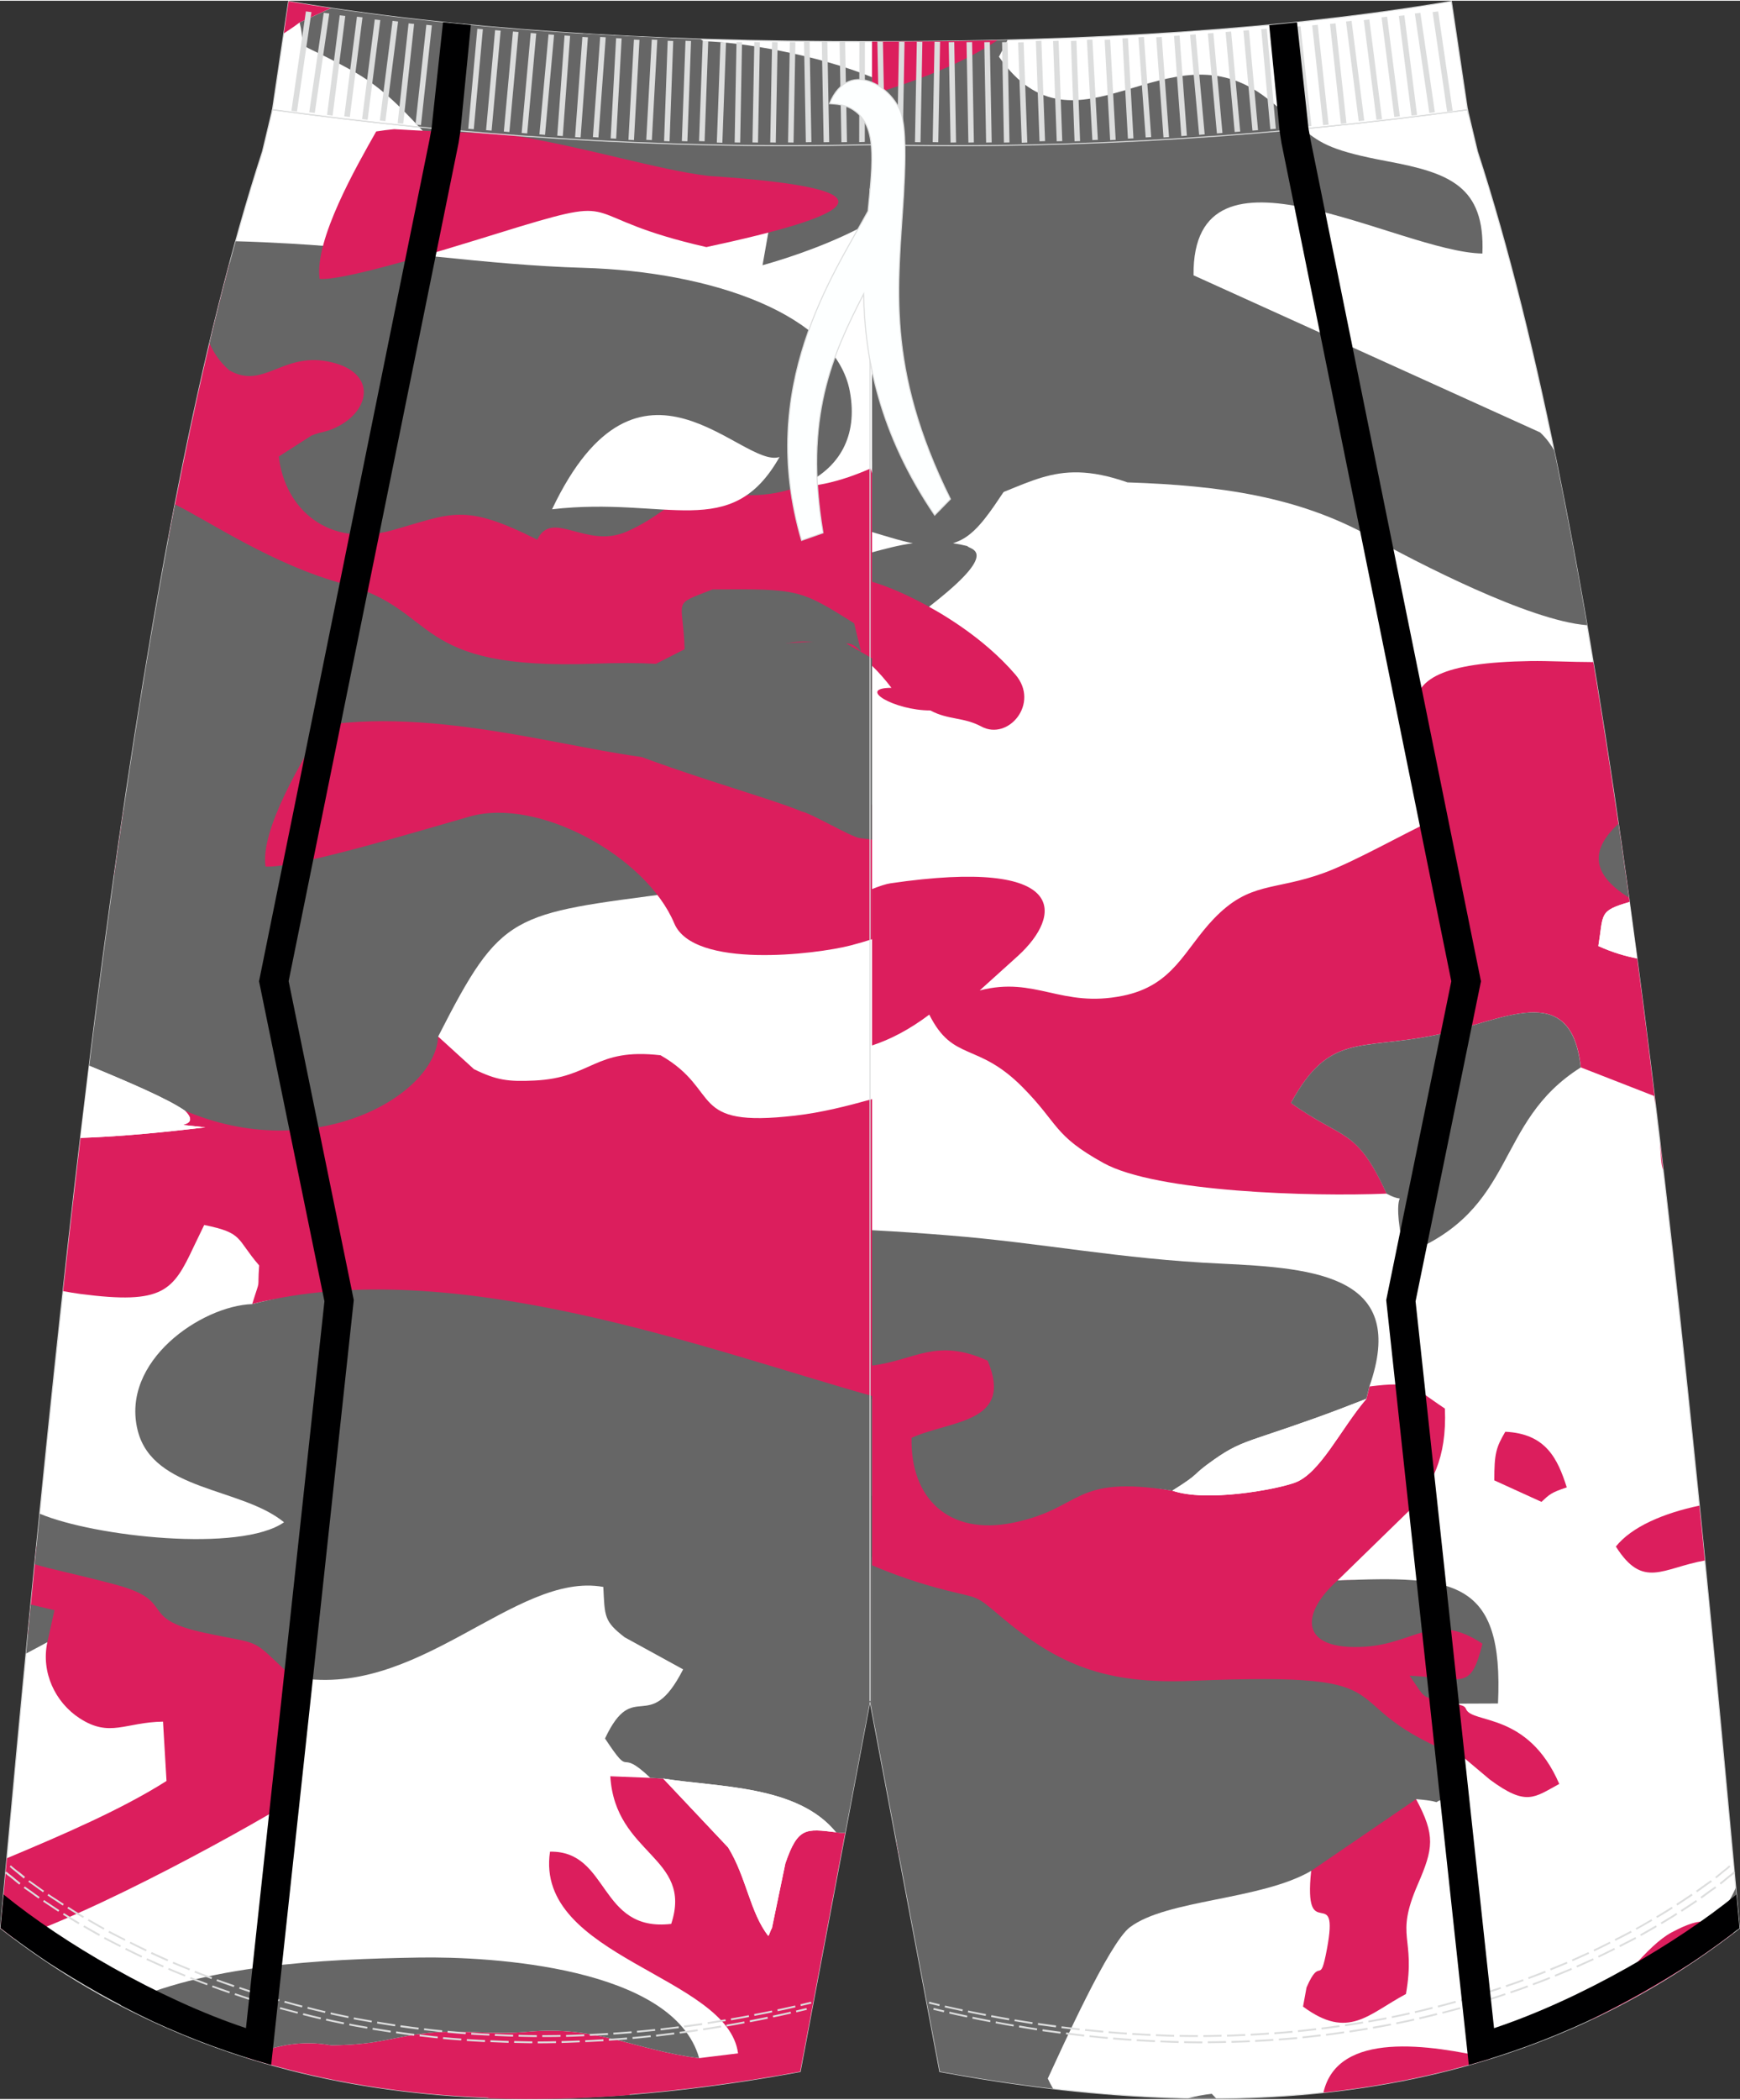 <?xml version="1.0" encoding="utf-8"?>
<!-- Generator: Adobe Illustrator 24.0.1, SVG Export Plug-In . SVG Version: 6.00 Build 0)  -->
<svg version="1.1" id="图层_1" xmlns="http://www.w3.org/2000/svg" xmlns:xlink="http://www.w3.org/1999/xlink" x="0px" y="0px"
	 width="340px" height="410px" viewBox="0 0 338.79 408.25" enable-background="new 0 0 338.79 408.25" xml:space="preserve">
<rect x="0" y="0" width="338.79" height="408.25" fill="#333333" stroke="none"/>
<g>
	
		<path fill-rule="evenodd" clip-rule="evenodd" fill="#FFFFFF" stroke="#DCDDDD" stroke-width="0.2" stroke-miterlimit="22.926" d="
		M169.4,28.02c42.29,0.99,80.37-1.93,116.33-6.82v0.02l1.77,7.42l0.15,0.62c0,0,0,0.01,0,0.02c24.14,74.07,37.87,201.74,50.2,336.62
		l0.83,9.11c-44.76,34.82-98.25,38.44-155.69,27.89l-13.6-72.12l-13.6,72.12C98.34,413.45,44.86,409.82,0.1,375l0.83-9.11
		c12.33-134.87,26.05-262.55,50.2-336.61c0-0.01,0-0.01,0-0.02l0.15-0.62l1.77-7.42l0.01-0.02C89.02,26.1,127.1,29.01,169.4,28.02z"
		/>
	
		<path fill-rule="evenodd" clip-rule="evenodd" fill="#FFFFFF" stroke="#DCDDDD" stroke-width="0.2" stroke-miterlimit="22.926" d="
		M169.4,28.02c42.29,0.99,80.37-1.93,116.33-6.82v0.02l-3.14-21.1c-31.75,5.38-69.67,7.89-113.2,7.82
		C125.86,8.03,87.94,5.5,56.19,0.13l-3.14,21.1l0.01-0.02C89.02,26.1,127.1,29.01,169.4,28.02z"/>
	<g>
		<g>
			<path fill-rule="evenodd" clip-rule="evenodd" fill="#666666" d="M196.18,7.64c-0.56,1.12-1.11,2.21-1.68,3.26
				c15.16,21.64,32.83-6.93,52.12,8.04c3.32,2.58,5.31,4.48,7.07,5.99c-26.37,2.52-54.09,3.78-83.9,3.1V7.95
				C178.83,7.96,187.63,7.86,196.18,7.64z"/>
			<path fill-rule="evenodd" clip-rule="evenodd" fill="#DC1E5D" d="M169.79,18.28c0.97-0.33,1.96-0.65,2.97-0.98
				c5.85-1.89,14.54-4.99,21.45-9.61c-7.93,0.18-16.07,0.27-24.42,0.26V18.28z"/>
		</g>
		<g>
			<path fill-rule="evenodd" clip-rule="evenodd" fill="#DC1E5D" d="M64.43,1.44c-2.79-0.42-5.54-0.85-8.24-1.31l-0.92,6.22
				c1-0.65,2.03-1.34,3.07-2.12L64.43,1.44z"/>
			<path fill-rule="evenodd" clip-rule="evenodd" fill="#666666" d="M58.34,4.23c1.68,6.57-2.73,2.29,9.99,9.24
				c5.78,3.16,9.64,7.22,13.31,11.12c18.64,1.87,37.96,3.12,58.21,3.5c-4.09-4.35-8.35-4.19-11.41-6.67
				c0.79-1.71,2.64-6.71,3.4-8.06c2.93-5.24-0.97-2.84,5.18-5.47c-0.21-0.14-0.42-0.28-0.63-0.41C109.9,6.63,85.86,4.64,64.44,1.45
				L58.34,4.23z"/>
			<path fill-rule="evenodd" clip-rule="evenodd" fill="#666666" d="M169.79,28.03V14.88c-10.72-4.39-25.49-6.87-32.78-7
				c-2.27-0.11-4.56-0.34-6.78-0.63c-5.7-0.22-11.28-0.5-16.74-0.84c0.36,0.98,2.01,2.65,5.36,5.3c-0.76,1.35-4.53,5.46-5.32,7.17
				c2.7,2.19,12.25,5.17,17.63,8.99c12.38,0.39,25.11,0.46,38.24,0.15L169.79,28.03z"/>
			<path fill-rule="evenodd" clip-rule="evenodd" fill="#DC1E5D" d="M99.79,26.19c-0.73-0.12-1.45-0.23-2.18-0.34
				c-1.04-0.03-2.08-0.05-3.12-0.08C96.25,25.92,98.01,26.06,99.79,26.19z"/>
		</g>
	</g>
	<g>
		<g>
			<path fill-rule="evenodd" clip-rule="evenodd" fill="#DC1E5D" d="M310.22,128.67c-4.37-0.01-8.74-0.25-12.2-0.2
				c-35.12,0.55-18.81,13.26-18.83,30.87c-5.82,2.67-15.29,8.1-21.35,10.33c-9.77,3.59-14.46,1.58-21.55,8.99
				c-5.72,5.98-7.78,12.94-17.69,14.94c-12.01,2.43-16.97-3.86-27.85-1.04l7.46-6.73c8.6-7.85,10.23-19.24-24.82-14.12
				c-0.86,0.13-2.07,0.52-3.59,1.12v30.43c3.56-1.17,7.23-3.06,11.14-6c4.64,9.28,9.34,5.22,18.16,14.12
				c7.13,7.19,5.91,9.31,15.77,14.76c10.3,5.69,40.54,6.56,55.13,5.95c-5.97-13.02-8.43-10.3-18.63-17.65
				c7.49-13.7,13.33-10.21,28.08-13.19c12.92-2.61,26.45-11.22,28.35,6.28l14.26,5.56c0.11,0.61,0.21,1.19,0.31,1.75
				c-1.17-9.67-2.37-19.19-3.6-28.52c-2.14-0.41-4.62-1.09-7.55-2.41c1.03-6.32,0.02-6.82,6.07-8.57
				C315.04,159.17,312.7,143.56,310.22,128.67L310.22,128.67z M323.22,222.16c0.19,2.73,0.18,4.25,0.62,5.3
				C323.63,225.69,323.43,223.92,323.22,222.16z"/>
			<path fill-rule="evenodd" clip-rule="evenodd" fill="#DC1E5D" d="M169.79,317.51c1.47,0.53,3.03,1.02,4.69,1.44
				c6.08,1.53,5.45,0.81,10.11,4.78c11.56,9.85,36.59,10.52,53.16,9.84c45.53-1.88,19-2.46,47.43,8.4l4.91,4.13
				c7.12,5.26,8.61,3.49,13.51,0.84c-6.11-14.12-16.97-11.64-18.15-14.57c-0.34-0.84-1.16-0.62-1.66-1.05
				c19.43-6.81-3.49-25.22-23.36-23.96l13.93-13.57c4.4-4.88,7.38-10.14,6.97-19.88c-6.57-4.37-6.07-5.36-14.68-4.3l-0.59,2.39
				c-5.03,5.89-9.02,14.57-13.98,16.34c-3.9,1.39-17.33,3.81-23.81,1.54c-19.69-3.14-15.76-4.57-29.58-1.75
				c21.63-32.75,2.97-44.92-28.9-43.8L169.79,317.51L169.79,317.51z"/>
			<path fill-rule="evenodd" clip-rule="evenodd" fill="#666666" d="M253.69,24.93c3.48,2.96,6.1,4.37,16.47,6.31
				c12.01,2.25,19.01,4.82,18.47,17.94c-16.29-0.25-56.53-24.81-56.24,4.24l67.49,30.57c1.32,1.25,2.11,2.42,2.74,3.52
				c2.24,10.81,4.37,22.16,6.41,33.99c-11.3-0.88-33.18-12.23-42.32-17.29c-13.98-7.73-29.05-9.9-47.18-10.5
				c-14.77-5.17-19.17,1.16-32.32,4.68c-4.42,1.18-11.33,1.3-17.39,1.8V28.03C199.6,28.71,227.33,27.45,253.69,24.93L253.69,24.93z
				 M317.15,174.49c-7.95-4.94-7-9.75-2.04-14.37C315.8,164.86,316.48,169.65,317.15,174.49L317.15,174.49z M169.79,125.33
				c0.38-0.21,0.75-0.42,1.12-0.63l2.64-1.84c2.2-1.47,1.9-1.2,3.67-2.39c2.94-1.97,2.32-1.46,5.35-3.9
				c12.23-9.81,6.05-9.81,5.79-10.47c-7.68-1.91-13.65-0.07-18.57,1.22L169.79,125.33L169.79,125.33z"/>
			<path fill-rule="evenodd" clip-rule="evenodd" fill="#DC1E5D" d="M330.88,292.79c-7.02,1.49-13.15,4.1-16.26,7.96
				c5.3,8.38,9.06,4.19,17.32,2.72C331.6,299.89,331.24,296.33,330.88,292.79z"/>
			<path fill-rule="evenodd" clip-rule="evenodd" fill="#DC1E5D" d="M255.29,363.86c-1.57,14.98,5.6,1.77,3.07,15.22
				c-1.42,7.57-1.21,1.07-3.97,7.47l-0.68,3.71c8.86,6.56,12.69,1.46,20.04-2.45c1.97-11.33-2.27-10.8,2.32-21.36
				c3.02-6.96,3.44-9.49-0.34-16.53c-9.45-11.04-23.27-6.09-40.62-11.57c-9.9-3.13-37.63-5.7-48.41-4.99
				c-3.33,4.18-10.94,17.68-12.09,25.05l0.52,2.77c7.47,0.16,28.6-6.99,37.14-9.32c27.82-7.59,16.19,1.08,41.86,3.46L255.29,363.86z
				"/>
			<path fill-rule="evenodd" clip-rule="evenodd" fill="#DC1E5D" d="M337.52,375.91c-4.25-2.29-5.56-3.54-12.05-0.08
				c-4.64,2.47-10.62,10.43-15.83,17.03C319.25,388.35,328.56,382.75,337.52,375.91L337.52,375.91z M290.24,400.36
				c-11.73-2.67-29.79-5.52-32.56,6.63C268.82,405.8,279.69,403.64,290.24,400.36z"/>
			<path fill-rule="evenodd" clip-rule="evenodd" fill="#666666" d="M337.97,367.17c-0.53,1.15-1.16,2.38-2,3.69
				c0.72,1.24,0.91,2.53,2.31,4.47c0.14-0.11,0.27-0.21,0.41-0.31L337.97,367.17z"/>
			<path fill-rule="evenodd" clip-rule="evenodd" fill="#FFFFFF" d="M317.27,175.36c-6.05,1.75-5.03,2.25-6.07,8.57
				c2.92,1.32,5.4,2,7.55,2.41C318.26,182.65,317.77,178.99,317.27,175.36z"/>
			<path fill-rule="evenodd" clip-rule="evenodd" fill="#666666" d="M169.79,265.55c8.46-1.06,12.47-5.5,22.51-0.96
				c5.15,12.21-7.13,11.55-14.81,15.01c-0.28,11.7,7.19,19.09,19.73,16.53c13.82-2.82,11.36-9.39,31.04-6.25
				c5.95-3.73,3.29-2.64,8.06-6c3.14-2.21,4.92-3.04,9.03-4.42c8.67-2.9,12.97-4.42,20.69-7.45l0.59-2.39
				c7.49-21.4-10.05-23.04-28.89-23.91c-19.82-0.91-34.68-4.02-52.98-5.49c-5.29-0.43-10.27-0.77-14.98-1.01v26.34H169.79z
				 M236.79,408.12c-1.81,0.01-3.62,0-5.45-0.04c1.52-0.38,3.05-0.68,4.6-0.85C236.25,407.54,236.53,407.84,236.79,408.12
				L236.79,408.12z M205.05,406.24c-7.28-0.85-14.63-1.98-22.05-3.34l-13.21-70.03V304.4c4.18,1.78,8.94,3.48,14.64,4.92
				c6.08,1.53,5.45,0.81,10.11,4.78c11.56,9.85,20.93,13.46,37.5,12.78c45.53-1.88,24.71,4.23,53.14,15.09l-3.08,7.52
				c-4.8,1.54,0.44,0.98-6.37,0.41l-20.44,13.96c-9.87,5.73-28.1,5.52-35.31,10.98c-4.05,3.07-13.26,23.59-15.97,29.42
				C204.35,404.98,204.69,405.64,205.05,406.24L205.05,406.24z M283.79,331.32l7.88-0.03c1.14-24.12-8.47-24.9-31.24-23.93
				c-7.37,6.57-7.42,13.72,5.4,12.88c9.77-0.64,13.33-6.87,22.82-0.58c-2.35,9.23-3.61,6.78-14.2,6.21
				C278.2,331.26,276.19,329.63,283.79,331.32z"/>
			<path fill-rule="evenodd" clip-rule="evenodd" fill="#666666" d="M269.98,232.1c4.9,2.65,0.82-2.66,2.88,8.76l0.74,2.99
				c22.13-8.72,17.09-25.55,34.18-36.31c-1.9-17.51-15.43-8.89-28.35-6.28c-14.75,2.98-20.59-0.51-28.08,13.19
				C261.55,221.79,264.01,219.08,269.98,232.1z"/>
			<path fill-rule="evenodd" clip-rule="evenodd" fill="#FFFFFF" d="M228.27,289.88c6.48,2.27,19.92-0.14,23.81-1.54
				c4.95-1.77,8.94-10.45,13.98-16.34c-7.72,3.03-12.02,4.55-20.69,7.45c-4.12,1.38-5.89,2.21-9.03,4.42
				C231.56,287.24,234.22,286.15,228.27,289.88z"/>
			<path fill-rule="evenodd" clip-rule="evenodd" fill="#DC1E5D" d="M300.13,292.06c1.63-1.5,1.86-1.79,4.93-2.82
				c-1.78-5.61-4.08-10.45-11.97-10.82c-1.8,3.07-2.14,4.23-2.14,9.46L300.13,292.06z"/>
			<path fill-rule="evenodd" clip-rule="evenodd" fill="#666666" d="M169.79,103.37c6.21,1.83,12.54,4.15,17.58,1.41
				c6.25-3.39,10.11-15.9,16.17-17.16c4.56-0.95,12.25,3.71,18.58,0.79c13.03-6-1.71-18.62-8.08-21.85
				c-11.49-5.84-26.88-2.1-41.6-7.16c-0.9-0.21-1.78-0.4-2.65-0.57L169.79,103.37L169.79,103.37z"/>
			<path fill-rule="evenodd" clip-rule="evenodd" fill="#DC1E5D" d="M169.79,129.39c1.3,1.26,2.56,2.68,3.78,4.29
				c-6.95,0.02,0.62,4.42,7.57,4.4c3.52,1.89,6.44,1.25,9.96,3.14c5.22,2.8,11.42-4.52,6.6-10.12
				c-6.29-7.31-14.63-12.11-18.78-14.25c-3.41-1.76-6.36-2.97-9.13-3.81L169.79,129.39L169.79,129.39z"/>
		</g>
		<g>
			<path fill-rule="evenodd" clip-rule="evenodd" fill="#DC1E5D" d="M12.28,251.06c1.18,0.22,2.31,0.41,3.38,0.55
				c16.22,2.11,18.02-0.59,22.1-9.28l2-4.14c7.73,1.57,6.16,2.64,10.7,7.87c-0.38,5.38,0.38,1.93-1.35,7.5
				c19.31-4.98,40.32,2.44,56.62,8.04c11.41,3.92,14.77,6.23,21.96,12.25c7.99,6.69,13.82,8.11,22.31,12.33
				c-2.75-14.27,7.93-14.67,19.8-14.14V213.7c-4.87,1.36-9.79,2.61-14.95,3.21c-21.17,2.45-14.16-4.82-26.23-11.74
				c-12.94-1.49-13.2,4.39-24.58,4.92c-5.04,0.24-7.33-0.04-11.76-2.22l-6.97-6.34c-10.3,4.37-36.64,15.87-49.34,14.4
				c3.95,3.83-5.28,2.19,4,3.27c-7.09,0.83-15.59,1.75-24.29,2.05C14.52,231.04,13.39,240.98,12.28,251.06L12.28,251.06z
				 M22.25,170.12c0.59-4.23,1.19-8.42,1.8-12.57c1.95,1.15,3.65,3.02,4.93,6.01C27.45,166.63,25.13,168.74,22.25,170.12z"/>
			<path fill-rule="evenodd" clip-rule="evenodd" fill="#DC1E5D" d="M32.78,104.79c8.21,3.75,19.22,8.93,29.9,11.82
				c18.69,5.05,12.75,18.79,48.83,17.43c2.06-0.08,3.97-0.13,5.75-0.17l0,0c21.99-1.2,35.47,2.98,52.53,0.1V90.88
				c-6.05,2.67-12.28,4.4-18.73,3.44c-17.47-2.61-36.5,9.19-46.26,6.16c-0.9-0.28-0.46-2.74-1.21-3.22
				c-17.54-11.37-29-39.77-58.9-46.1C40.39,67.31,36.44,85.3,32.78,104.79z"/>
			<path fill-rule="evenodd" clip-rule="evenodd" fill="#666666" d="M34.08,98c7.03,3.47,19,11.73,33,15.51
				c18.69,5.05,12.58,16.83,48.67,15.47c37.16-1.4,24.24,9.51,36.4,16.12c4.18,2.27,6.01,2.39,9.79,4.98l-2.27,6.4
				c-25.49,11.42-23.98-23.04-27.95,17.02c-32.28,4.25-33.99,3.67-46.41,28.03c-0.58,11.76-24.6,25.02-49.34,14.4
				c-3.24-2.25-10.49-5.37-18.59-8.72C22.29,167.44,27.75,130.49,34.08,98L34.08,98z M40.8,66.66c0.78,1.74,1.89,3.54,3.84,5.24
				c6.6,3.8,10.25-3.41,19.13-1.73c9.37,1.78,8.63,8.99,2.4,12.46c-2.6,1.45-3.42,1.07-5.54,1.98l-6.35,4.07
				c1.22,10.42,9.81,17.75,22.05,14.35c11.68-3.25,13.84-5.43,28.28,1.83c2.87-6.04,9.46,1.85,17.33-1.54
				c6.47-2.78,9.54-6.8,15.09-8.62c12.52,4.49,31.75-0.81,28.44-18.69c-2.76-14.91-26.73-23.32-51.95-24.05
				c-18.72-0.54-37.85-3.61-56.82-4.7c-3.47-0.2-7.09-0.37-10.81-0.47C44.13,53.11,42.44,59.74,40.8,66.66z"/>
			<path fill-rule="evenodd" clip-rule="evenodd" fill="#DC1E5D" d="M136.12,400.29c-12.38-1.54-19.99-6.37-33.22-5.14
				c-7.33,0.68-12.62-0.46-19.28,0.22c-7.42,0.75-9.46,2.31-19.1,2.43c-5.47-1.01-10.48-0.08-15.22,1.82
				c-0.49,0.2-0.93,0.38-1.33,0.55c15.22,4.8,31.1,7.25,47.51,7.82l0.1-0.03c9.36-2.32,12.45-7.19,20.67-5.69
				c3.29,1.56,4.93,3.25,6.19,5.08c10.94-0.85,22.08-2.37,33.36-4.44l8.76-46.46c-0.34,0.03-0.88,0.04-1.79-0.1
				c-5.87-0.72-7.43-1.01-9.85,6.06l-2.65,12.75c-0.07-0.26-0.37,0.95-0.67,1.36c-3.54-4.48-4.28-11.48-7.83-17.22l-12.64-13.4
				l-2.49-0.14l-7.81-0.31c0.94,15.33,16.18,15.63,11.86,28.72c-14.19,1.66-11.95-14.26-23.6-14.05
				c-3.08,20.6,34.69,24.11,36.61,39.24L136.12,400.29z"/>
			<path fill-rule="evenodd" clip-rule="evenodd" fill="#FFFFFF" d="M169.79,89.35c-0.15,0.36-0.3,0.73-0.44,1.11
				c0.14,0.52,0.29,1.02,0.44,1.49V89.35z"/>
			<path fill-rule="evenodd" clip-rule="evenodd" fill="#DC1E5D" d="M5.44,317.84l3.78,1.52c-1.26,5.86,1.53,11.71,6.26,14.79
				c5.92,3.86,8.9,0.77,16.26,0.67l0.68,11.54c-8.62,5.48-19.98,10.39-31.07,15.03l-0.41,4.5L0.11,375c0.9,0.7,1.81,1.38,2.71,2.06
				c19.97-6.83,53.7-26.3,55.26-27.73l-0.33-17.53c0.01-6.14,2.12-0.37-0.95-5.75c-8.37-7.88,5.44-10.08-6.24-12.6
				c-13.35-2.87-6.38-6.43-18.65-9.71c-10.92-2.92-18.11-2.06-24.8-2.98C6.55,306.43,5.99,312.12,5.44,317.84z"/>
			<path fill-rule="evenodd" clip-rule="evenodd" fill="#666666" d="M6.77,304.2c3.43,1.06,7.91,1.88,15.68,3.95
				c12.27,3.28,3.99,6.51,17.34,9.38c11.69,2.51,8.64,0.64,17.01,8.52c24.36,5.01,43.4-20.55,60.67-17.44
				c0.29,5.73,0.1,6.67,4.16,9.8l11.38,6.24c-6.75,13.18-9.54,1.39-15.21,13.45c5.55,8.39,2.16,1.33,8.83,7.66l2.49,0.14
				c10.77,1.72,26.17,1.25,33.65,10.45c0.91,0.14,1.44,0.13,1.79,0.1l4.84-25.66l0.39,2.09v-61.42
				c-31.37-8.77-81.73-27.92-120.68-17.88c-9.91,0.35-25.71,11.13-22.29,24.63c3,11.8,20.16,10.99,28.48,17.82
				c-8.46,5.93-36.86,2.83-47.55-1.66C7.42,297.62,7.09,300.91,6.77,304.2z"/>
			<path fill-rule="evenodd" clip-rule="evenodd" fill="#666666" d="M81.64,24.59c3.49,3.71,6.8,7.27,11.43,9.78
				c13.47,7.3,39.61,2.7,57.32,6.17l-10.13-11.98c-0.14-0.16-0.28-0.31-0.42-0.46C119.6,27.71,100.29,26.46,81.64,24.59z"/>
			<path fill-rule="evenodd" clip-rule="evenodd" fill="#DC1E5D" d="M131.28,179.5c3.75,8.95,27.62,6.04,34.31,4.31
				c1.52-0.39,2.91-0.8,4.2-1.22v-26.14c-11.89-4.42-29.14-8.37-38.85-8.75c-15.7-0.62-43.64-10.35-67.98-6.72
				c-3.93,6.5-12.33,20.22-11.26,27.47c5.6,0.46,31.62-7.43,39.76-9.73C104.9,154.9,125.86,166.57,131.28,179.5z"/>
			<path fill-rule="evenodd" clip-rule="evenodd" fill="#FFFFFF" d="M35.97,215.93c-3.24-2.25-10.49-5.37-18.59-8.72
				c-0.57,4.64-1.14,9.32-1.7,14.04c8.7-0.3,17.2-1.21,24.29-2.05C30.69,218.12,39.92,219.77,35.97,215.93z"/>
			<path fill-rule="evenodd" clip-rule="evenodd" fill="#666666" d="M47.97,400.17c0.4-0.17,0.84-0.35,1.33-0.55
				c4.75-1.9,9.75-2.83,15.22-1.82c9.64-0.12,11.68-1.68,19.1-2.43c6.66-0.67,11.95,0.46,19.28-0.22
				c13.24-1.23,20.84,3.6,33.23,5.14c-5-17.72-40.42-19.81-54.61-19.57c-19.04,0.32-41.7,1.45-58.14,9.26
				C31.36,394.15,39.56,397.52,47.97,400.17z"/>
			
				<path fill-rule="evenodd" clip-rule="evenodd" fill="#DC1E5D" stroke="#DC1E5D" stroke-width="0.258" stroke-miterlimit="22.926" d="
				M122.44,407.35c-1.26-1.82-2.9-3.52-6.19-5.08c-8.22-1.5-11.31,3.37-20.67,5.69l-0.1,0.03
				C104.32,408.3,113.31,408.06,122.44,407.35z"/>
			<path fill-rule="evenodd" clip-rule="evenodd" fill="#666666" d="M150.4,40.54l-1.93,10.92c5.54-1.55,14.14-4.46,21.32-8.55
				V28.03l-0.39-0.01c-13.13,0.31-25.86,0.24-38.24-0.15c0.94,0.67,1.75,1.36,2.38,2.07L150.4,40.54z"/>
			<path fill-rule="evenodd" clip-rule="evenodd" fill="#666666" d="M169.79,290.9c-2.44-0.02-4.96-0.04-7.6-0.07l7.6,12.01V290.9z"
				/>
			<path fill-rule="evenodd" clip-rule="evenodd" fill="#666666" d="M9.22,319.36l1.38-6.22L6,312.05
				c-0.31,3.17-0.61,6.34-0.92,9.52C6.41,320.86,7.79,320.14,9.22,319.36z"/>
			<path fill-rule="evenodd" clip-rule="evenodd" fill="#FFFFFF" d="M162.77,356.34c-7.48-9.2-22.88-8.73-33.65-10.45l12.64,13.4
				c3.55,5.73,4.29,12.73,7.83,17.22c0.3-0.41,0.6-1.62,0.67-1.36l2.65-12.75C155.34,355.34,156.9,355.62,162.77,356.34z"/>
			<path fill-rule="evenodd" clip-rule="evenodd" fill="#666666" d="M162.59,125.99c4.92-3.9,6.33,6.35,3.72-4.86
				c-10.57-6.66-10.86-6.71-27.58-6.59c-8.12,3.18-5.74,1.58-5.43,11.63C147.23,130,152.87,121.57,162.59,125.99z"/>
			<path fill-rule="evenodd" clip-rule="evenodd" fill="#FFFFFF" d="M107.49,98.94c22.44-2.58,34.86,6.5,44.29-10.17
				C144.47,91.17,124.47,63.2,107.49,98.94z"/>
			<path fill-rule="evenodd" clip-rule="evenodd" fill="#666666" d="M156.07,157.74c1.67,0.24,9.59,4.92,11.26,5.16
				c0.86,0.12,1.68,0.22,2.46,0.3v-35.24c-2.11-1.31-4.27-2.38-6.12-3.59l-30.37,1.8l-24.17,12.29
				C112.59,145.12,148.33,154.31,156.07,157.74z"/>
			<path fill-rule="evenodd" clip-rule="evenodd" fill="#DC1E5D" d="M137.89,34.08c-9.84-1.2-23.71-5.56-38.1-7.89
				c-1.78-0.13-3.54-0.27-5.31-0.42c-6-0.18-11.91-0.44-17.74-0.78c-1.17,0.11-2.34,0.26-3.49,0.44
				c-3.85,6.79-12.07,21.12-11.02,28.69c5.48,0.48,30.97-7.76,38.94-10.17c20.88-6.29,10.76-1.85,36.37,3.98
				C165.66,41.89,177.3,36.68,137.89,34.08z"/>
		</g>
	</g>
	
		<line fill="none" stroke="#DCDDDD" stroke-width="0.2" stroke-miterlimit="22.926" x1="169.4" y1="330.79" x2="169.4" y2="36.54"/>
	<path fill="none" stroke="#DCDDDD" stroke-width="0.2" stroke-miterlimit="22.926" d="M53.1,21.19
		c35.95,4.89,74.04,7.8,116.33,6.82c42.29,0.99,80.34-1.91,116.3-6.79l0.04-0.01"/>
	<g>
		<path fill-rule="evenodd" clip-rule="evenodd" fill="#DCDDDD" d="M56.74,21.41l2.82-19.34l1.08,0.14l-2.82,19.35L56.74,21.41
			L56.74,21.41L56.74,21.41L56.74,21.41z M60.21,21.69L60.21,21.69l1.08,0.14l2.82-19.34l-1.08-0.14L60.21,21.69L60.21,21.69
			L60.21,21.69L60.21,21.69z M63.68,22.22L63.68,22.22l2.47-19.39l1.08,0.13l-2.47,19.39L63.68,22.22L63.68,22.22L63.68,22.22
			L63.68,22.22z M67.03,22.49L67.03,22.49l1.08,0.13l2.47-19.39L69.5,3.1L67.03,22.49L67.03,22.49L67.03,22.49L67.03,22.49z
			 M70.5,23.03L70.5,23.03l2.47-19.39l1.08,0.13l-2.47,19.39L70.5,23.03L70.5,23.03L70.5,23.03L70.5,23.03z M73.96,23.3L73.96,23.3
			l1.08,0.13l2.47-19.39l-1.08-0.13L73.96,23.3L73.96,23.3L73.96,23.3L73.96,23.3z M77.43,23.83L77.43,23.83L79.55,4.4l1.08,0.11
			l-2.12,19.42L77.43,23.83L77.43,23.83L77.43,23.83L77.43,23.83z M80.89,24.11L80.89,24.11l2.12-19.43l1.08,0.11l-2.12,19.42
			L80.89,24.11L80.89,24.11L80.89,24.11L80.89,24.11z M84.24,24.38L84.24,24.38l2.12-19.42l1.08,0.11l-2.12,19.42L84.24,24.38
			L84.24,24.38L84.24,24.38L84.24,24.38z M87.71,24.66L87.71,24.66l2.12-19.42l1.08,0.11l-2.12,19.42L87.71,24.66L87.71,24.66
			L87.71,24.66L87.71,24.66z M91.17,24.91L91.17,24.91l1.77-19.46l1.08,0.09L92.25,25L91.17,24.91L91.17,24.91L91.17,24.91
			L91.17,24.91z M94.64,25.18L94.64,25.18L96.4,5.72l1.08,0.09l-1.76,19.46L94.64,25.18L94.64,25.18L94.64,25.18L94.64,25.18z
			 M98.1,25.45L98.1,25.45l1.77-19.46l1.08,0.09l-1.77,19.46L98.1,25.45L98.1,25.45L98.1,25.45L98.1,25.45z M101.57,25.73
			L101.57,25.73l1.76-19.46l1.08,0.09l-1.76,19.46L101.57,25.73L101.57,25.73L101.57,25.73L101.57,25.73z M105.03,26L105.03,26
			l1.77-19.46l1.08,0.09l-1.76,19.46L105.03,26L105.03,26L105.03,26L105.03,26z M108.5,26.25L108.5,26.25l1.42-19.49L111,6.84
			l-1.42,19.49L108.5,26.25L108.5,26.25L108.5,26.25L108.5,26.25z M111.97,26.53L111.97,26.53l1.42-19.49l1.08,0.07l-1.42,19.49
			L111.97,26.53L111.97,26.53L111.97,26.53L111.97,26.53z M115.44,26.53L115.44,26.53l1.42-19.49l1.08,0.07l-1.42,19.49
			L115.44,26.53L115.44,26.53L115.44,26.53L115.44,26.53z M118.9,26.78L118.9,26.78l1.06-19.5l1.08,0.05l-1.07,19.5L118.9,26.78
			L118.9,26.78L118.9,26.78L118.9,26.78z M122.36,27.06L122.36,27.06l1.07-19.5l1.08,0.05l-1.07,19.5L122.36,27.06L122.36,27.06
			L122.36,27.06L122.36,27.06z M125.83,27.06L125.83,27.06l1.07-19.5l1.08,0.05l-1.06,19.5L125.83,27.06L125.83,27.06L125.83,27.06
			L125.83,27.06z M129.3,27.31L129.3,27.31L130,7.79l1.08,0.04l-0.71,19.52L129.3,27.31L129.3,27.31L129.3,27.31L129.3,27.31z
			 M132.76,27.31L132.76,27.31l0.71-19.52l1.08,0.04l-0.71,19.52L132.76,27.31L132.76,27.31L132.76,27.31L132.76,27.31z
			 M136.11,27.31L136.11,27.31l0.71-19.52l1.08,0.04l-0.71,19.52L136.11,27.31L136.11,27.31L136.11,27.31L136.11,27.31z
			 M139.57,27.59L139.57,27.59l0.71-19.52l1.08,0.04l-0.71,19.52L139.57,27.59L139.57,27.59L139.57,27.59L139.57,27.59z
			 M143.04,27.57L143.04,27.57l0.36-19.53l1.08,0.02l-0.36,19.53L143.04,27.57L143.04,27.57L143.04,27.57L143.04,27.57z
			 M146.51,27.57L146.51,27.57l0.36-19.53l1.08,0.02l-0.36,19.53L146.51,27.57L146.51,27.57L146.51,27.57L146.51,27.57z
			 M149.97,27.57L149.97,27.57l0.36-19.53l1.08,0.02l-0.36,19.53L149.97,27.57L149.97,27.57L149.97,27.57L149.97,27.57z
			 M153.44,27.57L153.44,27.57l0.35-19.53l1.08,0.02l-0.36,19.53L153.44,27.57L153.44,27.57L153.44,27.57L153.44,27.57z
			 M156.9,27.53L156.9,27.53L156.55,8l1.08-0.02l0.36,19.53L156.9,27.53L156.9,27.53L156.9,27.53L156.9,27.53z M160.37,27.53
			L160.37,27.53L160.01,8l1.08-0.02l0.36,19.53L160.37,27.53L160.37,27.53L160.37,27.53L160.37,27.53z M163.83,27.53L163.83,27.53
			L163.47,8l1.08-0.02l0.36,19.53L163.83,27.53L163.83,27.53L163.83,27.53L163.83,27.53z M167.29,27.51L167.29,27.51l0.04-19.52
			l1.08-0.04l-0.03,19.52L167.29,27.51z"/>
		<path fill-rule="evenodd" clip-rule="evenodd" fill="#DCDDDD" d="M282.84,21.41l-2.82-19.34l-1.08,0.14l2.82,19.34L282.84,21.41
			L282.84,21.41L282.84,21.41L282.84,21.41z M279.38,21.69L279.38,21.69l-1.08,0.14l-2.82-19.34l1.08-0.14L279.38,21.69
			L279.38,21.69L279.38,21.69L279.38,21.69z M275.91,22.22L275.91,22.22l-2.47-19.39l-1.08,0.13l2.47,19.39L275.91,22.22
			L275.91,22.22L275.91,22.22L275.91,22.22z M272.56,22.49L272.56,22.49l-1.08,0.13L269,3.23l1.08-0.13L272.56,22.49L272.56,22.49
			L272.56,22.49L272.56,22.49z M269.09,23.03L269.09,23.03l-2.47-19.39l-1.08,0.13l2.47,19.39L269.09,23.03L269.09,23.03
			L269.09,23.03L269.09,23.03z M265.63,23.3L265.63,23.3l-1.08,0.13l-2.47-19.39l1.08-0.13L265.63,23.3L265.63,23.3L265.63,23.3
			L265.63,23.3z M262.16,23.83L262.16,23.83L260.04,4.4l-1.08,0.11l2.12,19.42L262.16,23.83L262.16,23.83L262.16,23.83L262.16,23.83
			z M258.69,24.11L258.69,24.11l-2.12-19.43l-1.08,0.11l2.12,19.42L258.69,24.11L258.69,24.11L258.69,24.11L258.69,24.11z
			 M255.34,24.38L255.34,24.38l-2.12-19.42l-1.08,0.11l2.12,19.42L255.34,24.38L255.34,24.38L255.34,24.38L255.34,24.38z
			 M251.88,24.66L251.88,24.66l-2.12-19.42l-1.08,0.11l2.12,19.42L251.88,24.66L251.88,24.66L251.88,24.66L251.88,24.66z
			 M248.42,24.91L248.42,24.91l-1.77-19.46l-1.08,0.09L247.34,25L248.42,24.91L248.42,24.91L248.42,24.91L248.42,24.91z
			 M244.95,25.18L244.95,25.18l-1.77-19.46l-1.08,0.09l1.76,19.46L244.95,25.18L244.95,25.18L244.95,25.18L244.95,25.18z
			 M241.48,25.45L241.48,25.45l-1.77-19.46l-1.08,0.09l1.77,19.46L241.48,25.45L241.48,25.45L241.48,25.45L241.48,25.45z
			 M238.02,25.73L238.02,25.73l-1.77-19.46l-1.08,0.09l1.77,19.46L238.02,25.73L238.02,25.73L238.02,25.73L238.02,25.73z M234.56,26
			L234.56,26L232.8,6.54l-1.08,0.09l1.76,19.46L234.56,26L234.56,26L234.56,26L234.56,26z M231.09,26.25L231.09,26.25l-1.42-19.48
			l-1.08,0.07l1.42,19.49L231.09,26.25L231.09,26.25L231.09,26.25L231.09,26.25z M227.62,26.53L227.62,26.53L226.2,7.04l-1.08,0.07
			l1.42,19.49L227.62,26.53L227.62,26.53L227.62,26.53L227.62,26.53z M224.15,26.53L224.15,26.53l-1.42-19.49l-1.08,0.07l1.42,19.49
			L224.15,26.53L224.15,26.53L224.15,26.53L224.15,26.53z M220.69,26.78L220.69,26.78l-1.07-19.5l-1.08,0.05l1.07,19.5L220.69,26.78
			L220.69,26.78L220.69,26.78L220.69,26.78z M217.23,27.06L217.23,27.06l-1.07-19.5l-1.08,0.05l1.07,19.5L217.23,27.06L217.23,27.06
			L217.23,27.06L217.23,27.06z M213.76,27.06L213.76,27.06l-1.06-19.5l-1.08,0.05l1.07,19.5L213.76,27.06L213.76,27.06L213.76,27.06
			L213.76,27.06z M210.3,27.31L210.3,27.31l-0.71-19.52l-1.08,0.04l0.71,19.52L210.3,27.31L210.3,27.31L210.3,27.31L210.3,27.31z
			 M206.83,27.31L206.83,27.31l-0.71-19.52l-1.08,0.04l0.71,19.52L206.83,27.31L206.83,27.31L206.83,27.31L206.83,27.31z
			 M203.48,27.31L203.48,27.31l-0.71-19.52l-1.08,0.04l0.71,19.52L203.48,27.31L203.48,27.31L203.48,27.31L203.48,27.31z
			 M200.02,27.59L200.02,27.59l-0.71-19.52l-1.08,0.04l0.71,19.52L200.02,27.59L200.02,27.59L200.02,27.59L200.02,27.59z
			 M196.55,27.57L196.55,27.57l-0.36-19.53l-1.08,0.02l0.36,19.53L196.55,27.57L196.55,27.57L196.55,27.57L196.55,27.57z
			 M193.09,27.57L193.09,27.57l-0.36-19.53l-1.08,0.02L192,27.59L193.09,27.57L193.09,27.57L193.09,27.57L193.09,27.57z
			 M189.62,27.57L189.62,27.57l-0.35-19.53l-1.08,0.02l0.36,19.53L189.62,27.57L189.62,27.57L189.62,27.57L189.62,27.57z
			 M186.15,27.57L186.15,27.57L185.8,8.04l-1.08,0.02l0.36,19.53L186.15,27.57L186.15,27.57L186.15,27.57L186.15,27.57z
			 M182.69,27.53L182.69,27.53L183.04,8l-1.08-0.02l-0.36,19.53L182.69,27.53L182.69,27.53L182.69,27.53L182.69,27.53z
			 M179.23,27.53L179.23,27.53L179.59,8l-1.08-0.02l-0.36,19.53L179.23,27.53L179.23,27.53L179.23,27.53L179.23,27.53z
			 M175.76,27.53L175.76,27.53L176.12,8l-1.08-0.02l-0.35,19.53L175.76,27.53L175.76,27.53L175.76,27.53L175.76,27.53z
			 M172.29,27.51L172.29,27.51l-0.38-19.52l-1.08-0.04l0.38,19.52L172.29,27.51z"/>
	</g>
	
		<path fill-rule="evenodd" clip-rule="evenodd" fill="#FDFFFF" stroke="#DCDDDD" stroke-width="0.2" stroke-miterlimit="22.926" d="
		M161.5,20.02c1.42,0.1,2.91,0.2,4.26,0.98c5.09,2.91,4.23,9.94,3.25,19.93c-6.83,12.51-21.73,34.04-12.94,64.07l4.18-1.47
		c-3.79-22.51,1.85-34.64,7.9-46.47c0.22,12.35,2.98,27.06,13.84,43.03l3.07-3.13c-12.74-25.73-10.17-41.49-9.13-59.04
		c0.25-4.58,0.55-10.89-0.16-14.76C174.95,17.34,165.37,10.59,161.5,20.02z"/>
	<path fill-rule="evenodd" clip-rule="evenodd" fill="#DCDDDD" d="M3.99,366.23l-0.14-0.11l-0.16-0.13l-0.15-0.12l-0.15-0.12
		l-0.14-0.12l-0.14-0.11l-0.13-0.11l-0.13-0.11l-0.13-0.11l-0.12-0.1l-0.12-0.1l-0.11-0.09l-0.11-0.08l-0.1-0.08l-0.1-0.08
		l-0.09-0.07l-0.08-0.06l-0.08-0.06l-0.07-0.06l-0.07-0.06l-0.06-0.05l-0.06-0.04l-0.05-0.04l-0.05-0.04l-0.04-0.04l-0.04-0.04
		l-0.04-0.03l-0.03-0.03l-0.02-0.02L1.26,364l-0.02,0.01L1.23,364l0,0L1,364.27l0,0l0.01,0.01l0.01,0.02l0.02,0.02l0.02,0.02
		l0.03,0.03l0.04,0.03l0.04,0.04l0.04,0.04l0.04,0.04l0.05,0.04l0.06,0.05l0.06,0.05l0.07,0.06l0.07,0.06l0.08,0.06l0.11,0.06
		l0.09,0.07l0.1,0.08l0.1,0.08l0.11,0.09l0.11,0.09l0.12,0.1l0.12,0.09l0.13,0.11l0.13,0.11l0.13,0.11l0.14,0.11l0.14,0.12
		l0.15,0.12l0.15,0.12l0.16,0.12l0.14,0.11L3.99,366.23L3.99,366.23L3.99,366.23L3.99,366.23z M157.02,390.54l-1.16,0.28l-0.88,0.21
		l0.08,0.35l0.89-0.21l1.16-0.28L157.02,390.54L157.02,390.54L157.02,390.54L157.02,390.54z M153.94,391.26l-0.39,0.09l-1.16,0.26
		l-1.15,0.25l-0.77,0.16l0.07,0.35l0.77-0.16l1.15-0.25l1.16-0.26l0.39-0.09L153.94,391.26L153.94,391.26L153.94,391.26
		L153.94,391.26z M149.44,392.25l-0.47,0.1l-1.14,0.23l-1.13,0.22l-0.73,0.14l0.06,0.36l0.73-0.14l1.14-0.22l1.14-0.23l0.47-0.1
		L149.44,392.25L149.44,392.25L149.44,392.25L149.44,392.25z M144.91,393.15l-0.47,0.09l-1.12,0.21l-1.12,0.2l-0.78,0.13l0.06,0.36
		l0.78-0.14l1.12-0.2l1.12-0.21l0.47-0.1L144.91,393.15L144.91,393.15L144.91,393.15L144.91,393.15z M140.37,393.96l-0.39,0.06
		l-1.1,0.18l-1.1,0.18l-0.9,0.14l0.05,0.36l0.9-0.14l1.1-0.18l1.1-0.18l0.39-0.06L140.37,393.96L140.37,393.96L140.37,393.96
		L140.37,393.96z M135.82,394.68l-0.23,0.04l-1.08,0.15l-1.08,0.15l-1.08,0.14h-0.03l0.04,0.36h0.03l1.08-0.14l1.08-0.15l1.09-0.16
		l0.23-0.04L135.82,394.68L135.82,394.68L135.82,394.68L135.82,394.68z M131.25,395.31l-1.07,0.13l-1.07,0.13l-1.07,0.13l-0.32,0.04
		l0.04,0.36l0.33-0.04l1.07-0.13l1.07-0.13l1.07-0.13L131.25,395.31L131.25,395.31L131.25,395.31L131.25,395.31z M126.67,395.84
		l-0.73,0.08l-1.05,0.11l-1.05,0.1l-0.7,0.06l0.03,0.36l0.71-0.06l1.05-0.1l1.06-0.11l0.73-0.08L126.67,395.84L126.67,395.84
		L126.67,395.84L126.67,395.84z M122.07,396.28l-0.32,0.03l-1.03,0.08l-1.03,0.07l-1.02,0.07l-0.13,0.01l0.02,0.36l0.13-0.01
		l1.03-0.07l1.03-0.07l1.04-0.08l0.32-0.03L122.07,396.28L122.07,396.28L122.07,396.28L122.07,396.28z M117.48,396.62l-0.86,0.05
		l-1.01,0.06l-1.01,0.05l-0.66,0.03l0.02,0.36l0.66-0.03l1.01-0.05l1.02-0.05l0.85-0.05L117.48,396.62L117.48,396.62L117.48,396.62
		L117.48,396.62z M112.87,396.86l-0.29,0.01l-0.99,0.04l-0.99,0.03l-0.99,0.03l-0.28,0.01l0.01,0.36l0.28-0.01l0.99-0.03l0.99-0.04
		l1-0.04l0.29-0.02L112.87,396.86L112.87,396.86L112.87,396.86L112.87,396.86z M108.26,397l-0.62,0.01l-0.98,0.02l-0.98,0.01h-0.97
		h-0.01v0.36h0.01h0.97l0.98-0.01l0.98-0.02l0.62-0.01V397L108.26,397L108.26,397L108.26,397z M103.65,397.03l-0.85-0.01l-0.96-0.02
		l-0.95-0.02l-0.78-0.02l-0.01,0.36l0.79,0.02l0.95,0.02l0.96,0.02l0.85,0.01V397.03L103.65,397.03L103.65,397.03L103.65,397.03z
		 M99.04,396.95H99l-0.94-0.03l-0.93-0.04l-0.93-0.04l-0.7-0.03l-0.02,0.36l0.7,0.03l0.93,0.04l0.94,0.04l0.94,0.03h0.04
		L99.04,396.95L99.04,396.95L99.04,396.95L99.04,396.95z M94.44,396.77h-0.09l-0.91-0.04l-0.91-0.05l-0.91-0.05l-0.71-0.04
		l-0.03,0.36l0.71,0.04l0.91,0.06l0.91,0.05l0.92,0.05h0.09L94.44,396.77L94.44,396.77L94.44,396.77L94.44,396.77z M89.83,396.49
		h-0.04l-0.9-0.07l-0.9-0.07l-0.89-0.08l-0.82-0.07l-0.04,0.36l0.82,0.07l0.89,0.08l0.9,0.07l0.9,0.06h0.04L89.83,396.49
		L89.83,396.49L89.83,396.49L89.83,396.49z M85.24,396.08l-0.76-0.07l-0.87-0.1l-0.87-0.1l-0.86-0.11l-0.16-0.02l-0.04,0.36
		l0.17,0.02l0.86,0.1l0.87,0.1l0.87,0.1l0.76,0.07L85.24,396.08L85.24,396.08L85.24,396.08L85.24,396.08z M80.66,395.57l-0.49-0.06
		l-0.85-0.11l-0.84-0.12l-0.84-0.12l-0.49-0.07l-0.05,0.36l0.49,0.07l0.84,0.12l0.85,0.12l0.85,0.11l0.49,0.06L80.66,395.57
		L80.66,395.57L80.66,395.57L80.66,395.57z M76.09,394.95l-0.13-0.02l-0.82-0.13l-0.82-0.13l-0.82-0.13l-0.82-0.13l-0.09-0.02
		l-0.06,0.36l0.09,0.02l0.82,0.13l0.82,0.13l0.82,0.13l0.83,0.13l0.13,0.02L76.09,394.95L76.09,394.95L76.09,394.95L76.09,394.95z
		 M71.54,394.2l-0.47-0.08l-0.81-0.14l-0.8-0.14l-0.79-0.15l-0.62-0.12l-0.06,0.35l0.62,0.12l0.8,0.15l0.8,0.14l0.81,0.14l0.47,0.08
		L71.54,394.2L71.54,394.2L71.54,394.2L71.54,394.2z M67,393.35l-0.69-0.14l-0.77-0.16l-0.77-0.16L64,392.72l-0.47-0.1l-0.08,0.35
		l0.47,0.1l0.77,0.17l0.77,0.16l0.78,0.16l0.69,0.14L67,393.35L67,393.35L67,393.35L67,393.35z M62.5,392.38h-0.02l-0.75-0.17
		l-0.75-0.18l-0.74-0.18l-0.74-0.19l-0.44-0.11l-0.09,0.35l0.44,0.11l0.74,0.19l0.74,0.18l0.75,0.18l0.75,0.17l0.02,0.01
		L62.5,392.38L62.5,392.38L62.5,392.38L62.5,392.38z M58.02,391.3l-0.73-0.19l-0.73-0.19l-0.72-0.19l-0.72-0.2l-0.55-0.15l-0.1,0.34
		l0.56,0.15l0.72,0.19l0.72,0.19l0.73,0.19l0.73,0.19L58.02,391.3L58.02,391.3L58.02,391.3L58.02,391.3z M53.56,390.09l-0.54-0.15
		l-0.7-0.2l-0.69-0.21l-0.69-0.21l-0.68-0.21l-0.11-0.03l-0.11,0.34l0.11,0.04l0.68,0.21l0.69,0.21l0.69,0.2l0.7,0.21l0.54,0.15
		L53.56,390.09L53.56,390.09L53.56,390.09L53.56,390.09z M49.15,388.77l-0.23-0.07l-0.67-0.22l-0.66-0.21l-0.66-0.22l-0.65-0.22
		l-0.49-0.17l-0.12,0.33l0.5,0.17l0.65,0.22l0.66,0.22l0.66,0.22l0.67,0.21l0.23,0.07L49.15,388.77L49.15,388.77L49.15,388.77
		L49.15,388.77z M44.77,387.34l-0.44-0.15l-0.64-0.22l-0.64-0.22l-0.63-0.23l-0.63-0.23l-0.39-0.14l-0.13,0.33l0.39,0.14l0.63,0.23
		l0.63,0.23l0.64,0.22l0.64,0.22l0.44,0.15L44.77,387.34L44.77,387.34L44.77,387.34L44.77,387.34z M40.43,385.78l-0.46-0.17
		l-0.6-0.23l-0.6-0.23l-0.6-0.23l-0.59-0.23l-0.46-0.18l-0.13,0.33l0.46,0.18l0.59,0.23l0.6,0.23l0.6,0.23l0.61,0.23l0.46,0.17
		L40.43,385.78L40.43,385.78L40.43,385.78L40.43,385.78z M36.13,384.11l-0.3-0.13l-0.57-0.23l-0.56-0.23l-0.56-0.23l-0.56-0.24
		L33,382.81l-0.14-0.06l-0.14,0.32l0.14,0.06l0.56,0.24l0.56,0.23l0.56,0.23l0.56,0.23l0.57,0.23l0.3,0.13L36.13,384.11
		L36.13,384.11L36.13,384.11L36.13,384.11z M31.88,382.31l-0.51-0.22l-0.54-0.24l-0.53-0.24l-0.53-0.24l-0.52-0.23l-0.52-0.24
		l-0.08-0.04l-0.15,0.32l0.08,0.04l0.52,0.23l0.52,0.24l0.53,0.24l0.53,0.24l0.54,0.24l0.51,0.22L31.88,382.31L31.88,382.31
		L31.88,382.31L31.88,382.31z M27.69,380.4l-0.47-0.22l-0.5-0.24l-0.49-0.24l-0.49-0.24l-0.48-0.23l-0.47-0.24l-0.26-0.13
		l-0.16,0.31l0.26,0.13l0.48,0.24l0.48,0.24l0.49,0.24l0.49,0.24l0.5,0.24l0.47,0.22L27.69,380.4L27.69,380.4L27.69,380.4
		L27.69,380.4z M23.55,378.36l-0.2-0.1l-0.47-0.24l-0.46-0.23l-0.45-0.23l-0.45-0.23l-0.44-0.23l-0.44-0.23l-0.24-0.13l-0.17,0.31
		l0.24,0.13l0.44,0.23l0.45,0.23l0.45,0.23l0.46,0.23l0.46,0.24l0.47,0.23l0.2,0.11L23.55,378.36L23.55,378.36L23.55,378.36
		L23.55,378.36z M19.48,376.2l-0.11-0.06l-0.42-0.23l-0.41-0.23l-0.41-0.23l-0.4-0.23l-0.4-0.23l-0.39-0.22l-0.39-0.22l-0.14-0.09
		l-0.18,0.3l0.14,0.09l0.39,0.22l0.39,0.23l0.4,0.23l0.4,0.23l0.41,0.23l0.41,0.23l0.42,0.23l0.11,0.06L19.48,376.2L19.48,376.2
		L19.48,376.2L19.48,376.2z M15.48,373.92l-0.08-0.04l-0.37-0.22l-0.37-0.22l-0.36-0.22L13.94,373l-0.35-0.22l-0.35-0.22l-0.34-0.21
		l-0.34-0.21l-0.12-0.07l-0.19,0.3l0.12,0.07l0.34,0.22l0.34,0.21l0.35,0.22l0.35,0.22l0.36,0.22l0.36,0.22l0.37,0.22l0.37,0.22
		l0.08,0.04L15.48,373.92L15.48,373.92L15.48,373.92L15.48,373.92z M11.55,371.5l-0.29-0.19l-0.31-0.2l-0.3-0.2l-0.3-0.2l-0.3-0.2
		l-0.3-0.2l-0.29-0.19l-0.29-0.19l-0.28-0.19l-0.27-0.19l-0.04-0.02l-0.2,0.3l0.04,0.02l0.28,0.19l0.28,0.19l0.29,0.19l0.29,0.19
		l0.3,0.2l0.3,0.2l0.3,0.2l0.3,0.2l0.31,0.2l0.29,0.19L11.55,371.5L11.55,371.5L11.55,371.5L11.55,371.5z M7.72,368.95l-0.13-0.09
		l-0.25-0.18l-0.24-0.17l-0.24-0.17l-0.23-0.17L6.4,368l-0.22-0.16l-0.22-0.16l-0.22-0.15l-0.22-0.15l-0.21-0.15l-0.2-0.14
		l-0.2-0.14l-0.07-0.06l-0.22,0.29l0.08,0.06l0.2,0.14l0.2,0.14l0.21,0.15l0.22,0.15l0.22,0.15l0.22,0.16l0.22,0.16l0.23,0.17
		l0.23,0.17l0.24,0.17l0.24,0.17l0.25,0.18l0.13,0.1L7.72,368.95z"/>
	<path fill-rule="evenodd" clip-rule="evenodd" fill="#DCDDDD" d="M4.87,365.01l-0.14-0.11l-0.16-0.13l-0.15-0.12l-0.15-0.12
		l-0.14-0.12l-0.14-0.11l-0.13-0.11l-0.13-0.11l-0.14-0.07l-0.12-0.1l-0.12-0.09l-0.11-0.09l-0.11-0.09l-0.1-0.08l-0.1-0.08
		l-0.09-0.07l-0.08-0.07l-0.08-0.06l-0.07-0.06l-0.07-0.06l-0.06-0.05l-0.06-0.05l-0.05-0.04l-0.05-0.04l-0.04-0.04l-0.04-0.04
		l-0.04-0.03l-0.03-0.03l-0.01-0.02l-0.02-0.02l-0.01-0.01l-0.01-0.01l0,0l-0.23,0.27l0,0l0.01,0.01l0.01,0.01l0.02,0.02l0.02,0.02
		l0.03,0.03l0.04,0.03l0.04,0.03l0.04,0.04l0.04,0.04l0.05,0.05l0.06,0.05l0.06,0.05l0.07,0.06l0.07,0.06l0.08,0.06l0.08,0.07
		l0.09,0.07l0.1,0.08l0.1,0.08l0.12,0.1l0.11,0.09l0.12,0.1l0.12,0.1l0.13,0.11l0.13,0.11l0.13,0.11l0.14,0.11l0.14,0.12l0.15,0.12
		l0.15,0.12l0.16,0.13l0.14,0.11L4.87,365.01L4.87,365.01L4.87,365.01L4.87,365.01z M157.89,389.32l-1.16,0.28l-0.88,0.21l0.08,0.35
		l0.89-0.21l1.16-0.28L157.89,389.32L157.89,389.32L157.89,389.32L157.89,389.32z M154.81,390.05l-0.39,0.09l-1.16,0.26l-1.15,0.25
		l-0.76,0.16l0.07,0.35l0.77-0.16l1.15-0.25l1.16-0.26l0.39-0.09L154.81,390.05L154.81,390.05L154.81,390.05L154.81,390.05z
		 M150.3,391.03l-0.47,0.1l-1.14,0.23l-1.13,0.22l-0.73,0.14l0.06,0.35l0.73-0.14l1.14-0.22l1.14-0.23l0.47-0.1L150.3,391.03
		L150.3,391.03L150.3,391.03L150.3,391.03z M145.79,391.94l-0.47,0.09l-1.12,0.21l-1.12,0.2l-0.78,0.13l0.06,0.36l0.78-0.14
		l1.12-0.2l1.12-0.21l0.47-0.09L145.79,391.94L145.79,391.94L145.79,391.94L145.79,391.94z M141.25,392.74l-0.39,0.06l-1.1,0.18
		l-1.1,0.18l-0.9,0.14l0.05,0.35l0.9-0.14l1.1-0.18l1.1-0.18l0.39-0.06L141.25,392.74L141.25,392.74L141.25,392.74L141.25,392.74z
		 M136.69,393.47l-0.23,0.04l-1.09,0.15l-1.08,0.15l-1.08,0.14l-0.03,0.01l0.04,0.36h0.03l1.08-0.14l1.08-0.15l1.09-0.15l0.23-0.04
		L136.69,393.47L136.69,393.47L136.69,393.47L136.69,393.47z M132.13,394.1l-1.07,0.13l-1.07,0.13l-1.07,0.13l-0.32,0.04l0.04,0.36
		l0.33-0.04l1.07-0.13l1.07-0.13l1.07-0.13L132.13,394.1L132.13,394.1L132.13,394.1L132.13,394.1z M127.54,394.63l-0.73,0.07
		l-1.05,0.11l-1.05,0.1l-0.7,0.06l0.03,0.36l0.7-0.06l1.05-0.11l1.06-0.11l0.73-0.07L127.54,394.63L127.54,394.63L127.54,394.63
		L127.54,394.63z M122.95,395.07l-0.32,0.03l-1.03,0.08l-1.03,0.08l-1.02,0.07l-0.13,0.01l0.02,0.36l0.13-0.01l1.03-0.07l1.03-0.08
		l1.04-0.08l0.32-0.03L122.95,395.07L122.95,395.07L122.95,395.07L122.95,395.07z M118.36,395.41l-0.85,0.05l-1.01,0.05l-1.01,0.05
		l-0.66,0.03l0.02,0.36l0.66-0.03l1.01-0.05l1.02-0.05l0.86-0.05L118.36,395.41L118.36,395.41L118.36,395.41L118.36,395.41z
		 M113.75,395.65l-0.29,0.02l-0.99,0.04l-0.99,0.04l-0.99,0.03l-0.28,0.01l0.01,0.36l0.28-0.01l0.99-0.03l0.99-0.04l1-0.04
		l0.29-0.01L113.75,395.65L113.75,395.65L113.75,395.65L113.75,395.65z M109.14,395.79l-0.62,0.01l-0.98,0.01l-0.98,0.01h-0.97
		h-0.01v0.36h0.01h0.97l0.98-0.01l0.98-0.01l0.62-0.02V395.79L109.14,395.79L109.14,395.79L109.14,395.79z M104.52,395.82
		l-0.85-0.01l-0.96-0.01l-0.95-0.02l-0.78-0.02l-0.01,0.36l0.79,0.02l0.95,0.02l0.96,0.02l0.85,0.01V395.82L104.52,395.82
		L104.52,395.82L104.52,395.82z M99.92,395.74h-0.05l-0.94-0.03l-0.94-0.04l-0.93-0.04l-0.7-0.03l-0.02,0.36l0.7,0.03l0.93,0.04
		l0.94,0.04l0.94,0.03h0.05L99.92,395.74L99.92,395.74L99.92,395.74L99.92,395.74z M95.3,395.56h-0.09l-0.92-0.05l-0.91-0.05
		l-0.9-0.06l-0.71-0.05l-0.03,0.36l0.71,0.05l0.91,0.05l0.91,0.05l0.92,0.04l0.09,0.01L95.3,395.56L95.3,395.56L95.3,395.56
		L95.3,395.56z M90.71,395.27h-0.04l-0.9-0.07l-0.9-0.07l-0.89-0.08l-0.82-0.07l-0.04,0.36l0.82,0.07l0.89,0.08l0.9,0.07l0.9,0.06
		l0.04,0.01L90.71,395.27L90.71,395.27L90.71,395.27L90.71,395.27z M86.11,394.88l-0.76-0.08l-0.87-0.09l-0.87-0.1l-0.86-0.11
		l-0.16-0.02l-0.04,0.36l0.17,0.02l0.86,0.1l0.87,0.1l0.87,0.1l0.76,0.07L86.11,394.88L86.11,394.88L86.11,394.88L86.11,394.88z
		 M81.53,394.36l-0.49-0.06l-0.85-0.11l-0.85-0.12l-0.84-0.11l-0.5-0.07l-0.05,0.36l0.49,0.07l0.84,0.12l0.85,0.11l0.85,0.11
		l0.5,0.06L81.53,394.36L81.53,394.36L81.53,394.36L81.53,394.36z M76.97,393.74l-0.13-0.02l-0.82-0.13l-0.82-0.13l-0.82-0.13
		l-0.82-0.13l-0.09-0.02l-0.06,0.36l0.09,0.02l0.82,0.13l0.82,0.13l0.82,0.13l0.83,0.13l0.13,0.02L76.97,393.74L76.97,393.74
		L76.97,393.74L76.97,393.74z M72.41,392.99l-0.47-0.08l-0.81-0.14l-0.8-0.14l-0.79-0.14l-0.62-0.12l-0.07,0.35l0.62,0.12l0.8,0.14
		l0.8,0.14l0.81,0.14l0.47,0.08L72.41,392.99L72.41,392.99L72.41,392.99L72.41,392.99z M67.88,392.14L67.19,392l-0.77-0.16
		l-0.77-0.16l-0.77-0.17l-0.46-0.11l-0.08,0.35l0.47,0.11l0.77,0.17l0.77,0.16l0.78,0.16l0.69,0.14L67.88,392.14L67.88,392.14
		L67.88,392.14L67.88,392.14z M63.37,391.17l-0.02-0.01l-0.75-0.17l-0.75-0.18l-0.74-0.19l-0.74-0.19l-0.44-0.11l-0.09,0.35
		l0.44,0.11l0.74,0.18l0.74,0.18l0.75,0.18l0.75,0.18h0.02L63.37,391.17L63.37,391.17L63.37,391.17L63.37,391.17z M58.89,390.08
		l-0.73-0.19l-0.73-0.19l-0.72-0.2l-0.72-0.2l-0.55-0.15l-0.1,0.34l0.56,0.15l0.72,0.2l0.72,0.2l0.73,0.19l0.73,0.19L58.89,390.08
		L58.89,390.08L58.89,390.08L58.89,390.08z M54.44,388.88l-0.54-0.15l-0.7-0.21l-0.69-0.21l-0.69-0.21l-0.68-0.21l-0.11-0.03
		l-0.11,0.34l0.11,0.03l0.68,0.21l0.69,0.21l0.69,0.21l0.7,0.21l0.54,0.15L54.44,388.88L54.44,388.88L54.44,388.88L54.44,388.88z
		 M50.03,387.56l-0.23-0.07l-0.67-0.22l-0.66-0.22l-0.66-0.22l-0.65-0.21l-0.49-0.17l-0.12,0.33l0.5,0.17l0.65,0.22l0.66,0.21
		l0.66,0.22l0.67,0.22l0.23,0.07L50.03,387.56L50.03,387.56L50.03,387.56L50.03,387.56z M45.64,386.12l-0.44-0.15l-0.64-0.22
		l-0.64-0.22l-0.63-0.22l-0.63-0.23l-0.39-0.14l-0.13,0.33l0.39,0.14l0.63,0.23l0.63,0.23l0.64,0.22l0.64,0.22l0.44,0.15
		L45.64,386.12L45.64,386.12L45.64,386.12L45.64,386.12z M41.3,384.57l-0.46-0.17l-0.61-0.23l-0.6-0.23l-0.6-0.23l-0.59-0.23
		l-0.46-0.19l-0.13,0.33l0.46,0.19l0.59,0.23l0.6,0.23l0.6,0.23l0.61,0.23l0.46,0.18L41.3,384.57L41.3,384.57L41.3,384.57
		L41.3,384.57z M37.01,382.9l-0.3-0.13l-0.57-0.23l-0.56-0.23L35,382.07l-0.56-0.24l-0.56-0.23l-0.14-0.06l-0.14,0.32l0.14,0.06
		l0.56,0.24l0.56,0.23l0.56,0.23l0.56,0.23l0.57,0.23l0.3,0.13L37.01,382.9L37.01,382.9L37.01,382.9L37.01,382.9z M32.76,381.1
		l-0.51-0.22l-0.54-0.24l-0.53-0.24l-0.53-0.24l-0.52-0.24l-0.52-0.23l-0.09-0.03l-0.15,0.31l0.08,0.04l0.52,0.24l0.52,0.24
		l0.53,0.24l0.53,0.24l0.54,0.24l0.51,0.22L32.76,381.1L32.76,381.1L32.76,381.1L32.76,381.1z M28.57,379.19l-0.47-0.23l-0.5-0.24
		l-0.49-0.24l-0.49-0.24L26.14,378l-0.47-0.23l-0.26-0.13l-0.16,0.31l0.26,0.13l0.48,0.24l0.48,0.24l0.49,0.24l0.49,0.24l0.5,0.24
		l0.47,0.22L28.57,379.19L28.57,379.19L28.57,379.19L28.57,379.19z M24.43,377.15l-0.2-0.11l-0.47-0.23l-0.46-0.23l-0.45-0.24
		l-0.45-0.23l-0.44-0.23l-0.44-0.23l-0.24-0.13l-0.17,0.31l0.24,0.13l0.44,0.23l0.45,0.23l0.45,0.23l0.46,0.23l0.46,0.23l0.47,0.24
		l0.2,0.11L24.43,377.15L24.43,377.15L24.43,377.15L24.43,377.15z M20.35,374.99l-0.11-0.06l-0.42-0.23l-0.41-0.23L19,374.23
		L18.6,374l-0.4-0.23l-0.39-0.22l-0.39-0.22l-0.14-0.09l-0.18,0.3l0.14,0.09l0.39,0.22l0.39,0.23l0.4,0.23l0.4,0.23l0.41,0.23
		l0.41,0.23l0.42,0.23l0.11,0.06L20.35,374.99L20.35,374.99L20.35,374.99L20.35,374.99z M16.35,372.71l-0.08-0.04l-0.37-0.22
		l-0.37-0.22l-0.36-0.22l-0.36-0.22l-0.35-0.22l-0.35-0.22l-0.34-0.22l-0.34-0.21l-0.12-0.07l-0.19,0.3l0.12,0.07l0.34,0.22
		l0.34,0.22l0.35,0.21l0.35,0.22l0.36,0.22l0.36,0.22l0.37,0.22l0.37,0.22l0.08,0.04L16.35,372.71L16.35,372.71L16.35,372.71
		L16.35,372.71z M12.42,370.29l-0.29-0.18l-0.31-0.2l-0.3-0.2l-0.3-0.2l-0.3-0.19l-0.3-0.19l-0.29-0.19l-0.29-0.19l-0.28-0.19
		l-0.27-0.19l-0.04-0.03l-0.2,0.29l0.04,0.03l0.28,0.19l0.28,0.19l0.29,0.19l0.29,0.19l0.3,0.19l0.3,0.2l0.3,0.2l0.31,0.2l0.31,0.21
		l0.29,0.18L12.42,370.29L12.42,370.29L12.42,370.29L12.42,370.29z M8.59,367.73l-0.13-0.09l-0.25-0.17l-0.24-0.17l-0.24-0.17
		l-0.23-0.17l-0.23-0.16l-0.22-0.16l-0.22-0.16l-0.22-0.15l-0.21-0.15l-0.21-0.15l-0.2-0.14l-0.2-0.14l-0.07-0.06l-0.22,0.28
		l0.07,0.04l0.2,0.14l0.2,0.14l0.21,0.15l0.21,0.15l0.22,0.15l0.22,0.16l0.22,0.16l0.23,0.17l0.23,0.17l0.24,0.17l0.24,0.17
		l0.25,0.18l0.13,0.1L8.59,367.73z"/>
	<path fill-rule="evenodd" clip-rule="evenodd" fill="#DCDDDD" d="M335.04,366.51l0.14-0.11l0.16-0.13l0.15-0.12l0.15-0.12
		l0.14-0.12l0.14-0.11l0.13-0.11l0.13-0.11l0.13-0.1l0.12-0.1l0.12-0.1l0.11-0.09l0.11-0.09l0.11-0.08l0.1-0.08l0.09-0.07l0.09-0.06
		l0.08-0.06l0.07-0.06l0.07-0.06l0.06-0.05l0.06-0.05l0.05-0.04l0.04-0.04l0.04-0.04l0.04-0.04l0.04-0.03l0.03-0.03l0.02-0.02
		l0.02-0.02l0.02-0.02l0.01-0.01l0,0l-0.23-0.27l0,0l-0.01,0.01l-0.02,0.01l-0.02,0.02l-0.02,0.02l-0.03,0.03l-0.04,0.03l-0.04,0.04
		l-0.04,0.04l-0.04,0.04l-0.05,0.04l-0.06,0.04l-0.06,0.05l-0.06,0.06l-0.07,0.06l-0.08,0.06l-0.08,0.06l-0.09,0.07l-0.1,0.08
		l-0.1,0.08l-0.11,0.08l-0.11,0.09l-0.12,0.1l-0.12,0.1l-0.13,0.11l-0.13,0.11l-0.13,0.11l-0.14,0.11l-0.14,0.12l-0.15,0.12
		l-0.15,0.12l-0.16,0.13l-0.14,0.11L335.04,366.51L335.04,366.51L335.04,366.51L335.04,366.51z M181.72,390.88l1.16,0.28l0.89,0.21
		l0.08-0.35l-0.88-0.21l-1.16-0.28L181.72,390.88L181.72,390.88L181.72,390.88L181.72,390.88z M184.81,391.61l0.39,0.09l1.16,0.26
		l1.15,0.25l0.77,0.16l0.07-0.35l-0.76-0.16l-1.15-0.25l-1.16-0.26l-0.39-0.09L184.81,391.61L184.81,391.61L184.81,391.61
		L184.81,391.61z M189.31,392.6l0.47,0.1l1.14,0.23l1.14,0.22l0.73,0.14l0.06-0.36l-0.73-0.14l-1.13-0.22l-1.14-0.23l-0.47-0.1
		L189.31,392.6L189.31,392.6L189.31,392.6L189.31,392.6z M193.85,393.5l0.47,0.09l1.12,0.21l1.12,0.2l0.78,0.13l0.06-0.35
		l-0.78-0.13l-1.12-0.2l-1.12-0.21l-0.47-0.09L193.85,393.5L193.85,393.5L193.85,393.5L193.85,393.5z M198.4,394.31l0.39,0.06
		l1.1,0.18l1.1,0.18l0.9,0.14l0.05-0.36l-0.9-0.14l-1.1-0.18l-1.1-0.19l-0.39-0.06L198.4,394.31L198.4,394.31L198.4,394.31
		L198.4,394.31z M202.96,395.04l0.23,0.04l1.09,0.15l1.08,0.15l1.08,0.14h0.03l0.04-0.36l-0.03-0.01l-1.08-0.14l-1.08-0.15
		l-1.08-0.15l-0.23-0.04L202.96,395.04L202.96,395.04L202.96,395.04L202.96,395.04z M207.54,395.66l1.07,0.13l1.07,0.13l1.07,0.13
		l0.33,0.04l0.04-0.36l-0.32-0.04l-1.07-0.13l-1.07-0.13l-1.07-0.13L207.54,395.66L207.54,395.66L207.54,395.66L207.54,395.66z
		 M212.12,396.2l0.73,0.07l1.06,0.11l1.05,0.11l0.71,0.06l0.03-0.36l-0.7-0.06l-1.05-0.1l-1.05-0.11l-0.73-0.08L212.12,396.2
		L212.12,396.2L212.12,396.2L212.12,396.2z M216.72,396.64l0.32,0.03l1.04,0.08l1.03,0.08l1.03,0.07l0.13,0.01l0.02-0.36l-0.13-0.01
		l-1.02-0.07l-1.03-0.08l-1.03-0.08l-0.32-0.03L216.72,396.64L216.72,396.64L216.72,396.64L216.72,396.64z M221.32,396.98l0.86,0.05
		l1.02,0.06l1.01,0.05l0.66,0.03l0.02-0.36l-0.66-0.03l-1.01-0.05l-1.01-0.06l-0.86-0.05L221.32,396.98L221.32,396.98L221.32,396.98
		L221.32,396.98z M225.94,397.21l0.29,0.01l1,0.04l0.99,0.04l0.99,0.03l0.28,0.01l0.01-0.36l-0.28-0.01l-0.99-0.03l-0.99-0.03
		l-0.99-0.04l-0.29-0.02L225.94,397.21L225.94,397.21L225.94,397.21L225.94,397.21z M230.55,397.36l0.62,0.01l0.98,0.02l0.98,0.01
		h0.97h0.01v-0.36h-0.01h-0.97l-0.98-0.01l-0.98-0.02l-0.62-0.01V397.36L230.55,397.36L230.55,397.36L230.55,397.36z M235.17,397.38
		l0.85-0.01l0.96-0.01l0.95-0.02l0.79-0.02l-0.01-0.36l-0.79,0.02l-0.95,0.02l-0.96,0.01l-0.85,0.01L235.17,397.38L235.17,397.38
		L235.17,397.38L235.17,397.38z M239.79,397.31h0.05l0.94-0.03l0.94-0.03l0.93-0.04l0.7-0.03l-0.02-0.36l-0.7,0.03l-0.93,0.04
		l-0.94,0.03l-0.94,0.03h-0.05L239.79,397.31L239.79,397.31L239.79,397.31L239.79,397.31z M244.4,397.13h0.09l0.92-0.05l0.91-0.05
		l0.91-0.06l0.71-0.05l-0.03-0.36l-0.71,0.04l-0.91,0.06l-0.91,0.05l-0.91,0.05h-0.09L244.4,397.13L244.4,397.13L244.4,397.13
		L244.4,397.13z M249.02,396.84h0.04l0.9-0.07l0.9-0.07l0.9-0.07l0.82-0.07l-0.04-0.36l-0.82,0.07l-0.89,0.08l-0.9,0.07l-0.9,0.07
		h-0.04L249.02,396.84L249.02,396.84L249.02,396.84L249.02,396.84z M253.62,396.43l0.76-0.07l0.87-0.1l0.87-0.1l0.87-0.1l0.17-0.02
		l-0.04-0.36l-0.16,0.02l-0.86,0.1l-0.87,0.1l-0.87,0.1l-0.76,0.07L253.62,396.43L253.62,396.43L253.62,396.43L253.62,396.43z
		 M258.21,395.92l0.49-0.06l0.85-0.11l0.85-0.12l0.84-0.12l0.49-0.07l-0.05-0.35l-0.48,0.07l-0.84,0.12l-0.84,0.12l-0.85,0.11
		l-0.49,0.06L258.21,395.92L258.21,395.92L258.21,395.92L258.21,395.92z M262.79,395.3l0.13-0.02l0.83-0.13l0.82-0.13l0.82-0.13
		l0.82-0.13l0.09-0.02l-0.06-0.35l-0.09,0.02l-0.82,0.13l-0.82,0.13l-0.82,0.13l-0.82,0.13l-0.13,0.02L262.79,395.3L262.79,395.3
		L262.79,395.3L262.79,395.3z M267.35,394.55l0.47-0.08l0.81-0.14l0.8-0.15l0.8-0.15l0.62-0.12l-0.06-0.35l-0.62,0.12l-0.79,0.15
		l-0.8,0.14l-0.81,0.14l-0.47,0.08L267.35,394.55L267.35,394.55L267.35,394.55L267.35,394.55z M271.89,393.7l0.7-0.14l0.78-0.16
		l0.77-0.16l0.77-0.17l0.47-0.11l-0.08-0.35l-0.46,0.11l-0.77,0.17l-0.77,0.16l-0.77,0.16l-0.69,0.14L271.89,393.7L271.89,393.7
		L271.89,393.7L271.89,393.7z M276.4,392.73l0.02-0.01l0.75-0.17l0.75-0.18l0.74-0.18l0.74-0.19l0.44-0.11l-0.09-0.35l-0.44,0.11
		l-0.74,0.18l-0.74,0.18l-0.75,0.18l-0.75,0.18h-0.02L276.4,392.73L276.4,392.73L276.4,392.73L276.4,392.73z M280.89,391.64
		l0.73-0.19l0.73-0.19l0.72-0.19l0.72-0.19l0.56-0.15l-0.1-0.34l-0.55,0.15l-0.72,0.2l-0.72,0.19l-0.73,0.19l-0.73,0.19
		L280.89,391.64L280.89,391.64L280.89,391.64L280.89,391.64z M285.36,390.44l0.54-0.15l0.7-0.21l0.69-0.2l0.69-0.21l0.69-0.21
		l0.11-0.04l-0.11-0.34l-0.11,0.03l-0.68,0.21l-0.69,0.21l-0.69,0.21l-0.7,0.2l-0.54,0.15L285.36,390.44L285.36,390.44
		L285.36,390.44L285.36,390.44z M289.78,389.11l0.23-0.07l0.67-0.22l0.66-0.21l0.66-0.22l0.65-0.22l0.5-0.17l-0.12-0.33l-0.49,0.17
		l-0.65,0.22l-0.66,0.21l-0.66,0.22l-0.67,0.22l-0.23,0.07L289.78,389.11L289.78,389.11L289.78,389.11L289.78,389.11z
		 M294.17,387.67l0.44-0.15l0.64-0.22l0.64-0.22l0.63-0.23l0.63-0.23l0.39-0.14l-0.13-0.33l-0.39,0.14l-0.63,0.23l-0.63,0.23
		l-0.64,0.22l-0.64,0.22l-0.44,0.15L294.17,387.67L294.17,387.67L294.17,387.67L294.17,387.67z M298.52,386.11l0.46-0.17l0.61-0.23
		l0.6-0.23l0.6-0.23l0.59-0.23l0.46-0.19l-0.13-0.32l-0.46,0.18l-0.59,0.23l-0.59,0.23l-0.6,0.23l-0.6,0.23l-0.46,0.17
		L298.52,386.11L298.52,386.11L298.52,386.11L298.52,386.11z M302.83,384.44l0.3-0.13l0.57-0.23l0.56-0.23l0.56-0.24l0.56-0.23
		l0.56-0.24l0.14-0.06l-0.14-0.32l-0.14,0.06l-0.56,0.23l-0.56,0.24l-0.56,0.23l-0.56,0.23l-0.57,0.23l-0.3,0.13L302.83,384.44
		L302.83,384.44L302.83,384.44L302.83,384.44z M307.08,382.64l0.51-0.22l0.54-0.24l0.53-0.24l0.53-0.24l0.52-0.24l0.52-0.23
		l0.08-0.04l-0.15-0.32l-0.08,0.04l-0.52,0.24l-0.52,0.23l-0.53,0.24l-0.53,0.24l-0.54,0.24l-0.51,0.22L307.08,382.64L307.08,382.64
		L307.08,382.64L307.08,382.64z M311.28,380.72l0.47-0.22l0.5-0.24l0.49-0.24l0.49-0.24l0.48-0.24l0.47-0.24l0.27-0.13l-0.16-0.31
		l-0.26,0.13l-0.47,0.24l-0.48,0.23l-0.48,0.24l-0.49,0.24l-0.5,0.24l-0.47,0.22L311.28,380.72L311.28,380.72L311.28,380.72
		L311.28,380.72z M315.43,378.68l0.2-0.1l0.47-0.24l0.46-0.24l0.45-0.23l0.45-0.23l0.44-0.23l0.44-0.23l0.24-0.13l-0.17-0.31
		l-0.24,0.13l-0.44,0.23l-0.44,0.23l-0.45,0.23l-0.45,0.23l-0.46,0.23l-0.46,0.24l-0.2,0.11L315.43,378.68L315.43,378.68
		L315.43,378.68L315.43,378.68z M319.52,376.52l0.11-0.06l0.42-0.23l0.41-0.23l0.41-0.23l0.4-0.23l0.39-0.23l0.39-0.22l0.39-0.23
		l0.14-0.09l-0.18-0.31l-0.14,0.09l-0.39,0.22l-0.39,0.23l-0.39,0.23l-0.4,0.23l-0.41,0.23l-0.41,0.23l-0.42,0.23l-0.11,0.06
		L319.52,376.52L319.52,376.52L319.52,376.52L319.52,376.52z M323.53,374.22l0.07-0.04l0.38-0.22l0.37-0.22l0.36-0.22l0.36-0.22
		l0.36-0.22l0.35-0.21l0.34-0.22l0.34-0.22l0.12-0.07l-0.19-0.3l-0.12,0.07l-0.34,0.21l-0.34,0.22l-0.35,0.22l-0.36,0.21l-0.36,0.22
		l-0.36,0.22l-0.37,0.22l-0.37,0.22l-0.08,0.04L323.53,374.22L323.53,374.22L323.53,374.22L323.53,374.22z M327.46,371.81l0.28-0.19
		l0.31-0.2l0.31-0.2l0.3-0.2l0.3-0.2l0.3-0.2l0.29-0.19l0.29-0.19l0.28-0.19l0.27-0.19l0.04-0.02l-0.2-0.3l-0.04,0.02l-0.27,0.19
		l-0.28,0.19l-0.28,0.19l-0.29,0.19l-0.3,0.19l-0.3,0.2l-0.3,0.2l-0.31,0.2l-0.31,0.2l-0.29,0.19L327.46,371.81L327.46,371.81
		L327.46,371.81L327.46,371.81z M331.31,369.23l0.13-0.1l0.25-0.18l0.24-0.17l0.23-0.17l0.23-0.17l0.23-0.17l0.22-0.16l0.22-0.16
		l0.21-0.16l0.21-0.15l0.21-0.14l0.2-0.14l0.2-0.14l0.07-0.06l-0.21-0.29l-0.07,0.06l-0.2,0.14l-0.2,0.14l-0.21,0.15l-0.21,0.15
		l-0.22,0.15l-0.22,0.16l-0.22,0.16l-0.23,0.17l-0.23,0.17l-0.23,0.17l-0.24,0.17l-0.25,0.18l-0.13,0.1L331.31,369.23z"/>
	<path fill-rule="evenodd" clip-rule="evenodd" fill="#DCDDDD" d="M334.17,365.3l0.14-0.11l0.16-0.13l0.15-0.12l0.15-0.12l0.14-0.12
		l0.14-0.11l0.13-0.11l0.13-0.11l0.13-0.11l0.12-0.1l0.12-0.09l0.11-0.09l0.11-0.09l0.1-0.08l0.1-0.07l0.09-0.07l0.08-0.06
		l0.08-0.06l0.07-0.06l0.06-0.06l0.06-0.05l0.06-0.05l0.05-0.04l0.05-0.04l0.04-0.04l0.04-0.04l0.04-0.03l0.03-0.02l0.02-0.02
		l0.02-0.02l0.02-0.01l0.01-0.01l0,0l-0.23-0.27l0,0l-0.01,0.01l-0.02,0.02l-0.02,0.02l-0.02,0.02l-0.03,0.02l-0.04,0.03l-0.04,0.04
		l-0.04,0.04l-0.04,0.04l-0.05,0.04l-0.06,0.05l-0.06,0.05l-0.06,0.06l-0.07,0.06l-0.08,0.06l-0.08,0.07l-0.09,0.07l-0.1,0.07
		l-0.1,0.08l-0.11,0.09l-0.11,0.09l-0.12,0.09l-0.12,0.1l-0.13,0.11l-0.13,0.11l-0.13,0.11l-0.14,0.11l-0.14,0.11l-0.14,0.12
		l-0.15,0.12l-0.16,0.13l-0.14,0.11L334.17,365.3L334.17,365.3L334.17,365.3L334.17,365.3z M180.85,389.67l1.16,0.28l0.88,0.21
		l0.08-0.35l-0.88-0.21l-1.16-0.28L180.85,389.67L180.85,389.67L180.85,389.67L180.85,389.67z M183.93,390.4l0.39,0.09l1.16,0.26
		l1.15,0.25l0.77,0.17l0.07-0.35l-0.76-0.16l-1.15-0.25l-1.16-0.26l-0.39-0.09L183.93,390.4L183.93,390.4L183.93,390.4L183.93,390.4
		z M188.44,391.38l0.47,0.1l1.14,0.23l1.14,0.22l0.73,0.14l0.06-0.35l-0.73-0.14l-1.13-0.22l-1.14-0.23l-0.47-0.1L188.44,391.38
		L188.44,391.38L188.44,391.38L188.44,391.38z M192.97,392.29l0.47,0.09l1.12,0.21l1.12,0.2l0.78,0.13l0.06-0.35l-0.78-0.14
		l-1.12-0.2l-1.12-0.21l-0.47-0.09L192.97,392.29L192.97,392.29L192.97,392.29L192.97,392.29z M197.52,393.1l0.39,0.06l1.1,0.18
		l1.1,0.18l0.9,0.14l0.05-0.35l-0.9-0.14l-1.1-0.18l-1.1-0.18l-0.39-0.06L197.52,393.1L197.52,393.1L197.52,393.1L197.52,393.1z
		 M202.08,393.82l0.23,0.04l1.09,0.15l1.08,0.15l1.08,0.14h0.03l0.04-0.36l-0.03-0.01l-1.08-0.14l-1.08-0.15l-1.08-0.15l-0.23-0.04
		L202.08,393.82L202.08,393.82L202.08,393.82L202.08,393.82z M206.66,394.45l1.07,0.13l1.07,0.13l1.07,0.13l0.33,0.04l0.04-0.36
		l-0.32-0.04l-1.07-0.12l-1.07-0.13l-1.07-0.13L206.66,394.45L206.66,394.45L206.66,394.45L206.66,394.45z M211.25,394.98l0.73,0.07
		l1.06,0.11l1.05,0.1l0.71,0.06l0.03-0.36l-0.7-0.06l-1.05-0.1l-1.05-0.11l-0.73-0.07L211.25,394.98L211.25,394.98L211.25,394.98
		L211.25,394.98z M215.84,395.42l0.32,0.03l1.04,0.08l1.03,0.08l1.03,0.07l0.13,0.01l0.02-0.36l-0.13-0.01l-1.02-0.07l-1.03-0.08
		l-1.03-0.08l-0.32-0.03L215.84,395.42L215.84,395.42L215.84,395.42L215.84,395.42z M220.45,395.76l0.86,0.05l1.02,0.06l1.01,0.05
		l0.66,0.03l0.02-0.36l-0.66-0.03l-1.01-0.05l-1.01-0.06l-0.86-0.05L220.45,395.76L220.45,395.76L220.45,395.76L220.45,395.76z
		 M225.06,396l0.29,0.01l1,0.04l0.99,0.04l0.99,0.03l0.28,0.01l0.01-0.36l-0.28-0.01l-0.99-0.03l-0.99-0.04l-0.99-0.04l-0.29-0.02
		L225.06,396L225.06,396L225.06,396L225.06,396z M229.67,396.14l0.62,0.01l0.98,0.01l0.98,0.01h0.97h0.01v-0.36h-0.01h-0.97
		l-0.98-0.01l-0.98-0.01l-0.62-0.01V396.14L229.67,396.14L229.67,396.14L229.67,396.14z M234.3,396.17l0.85-0.01l0.96-0.01
		l0.95-0.02l0.79-0.02l-0.01-0.36l-0.78,0.02l-0.95,0.02l-0.96,0.02l-0.85,0.01V396.17L234.3,396.17L234.3,396.17L234.3,396.17z
		 M238.92,396.1h0.04l0.94-0.03l0.94-0.04l0.93-0.04l0.7-0.03l-0.02-0.36l-0.7,0.03l-0.93,0.04l-0.94,0.04l-0.94,0.03h-0.04
		L238.92,396.1L238.92,396.1L238.92,396.1L238.92,396.1z M243.53,395.91l0.09-0.01l0.92-0.04l0.91-0.06l0.91-0.06l0.71-0.05
		l-0.03-0.36l-0.71,0.05l-0.91,0.06l-0.91,0.05l-0.91,0.05h-0.09L243.53,395.91L243.53,395.91L243.53,395.91L243.53,395.91z
		 M248.14,395.63h0.04l0.9-0.07l0.9-0.07l0.89-0.08l0.82-0.07l-0.04-0.36l-0.82,0.07l-0.89,0.08l-0.9,0.07l-0.9,0.07h-0.04
		L248.14,395.63L248.14,395.63L248.14,395.63L248.14,395.63z M252.74,395.22l0.76-0.08l0.87-0.09l0.87-0.1l0.86-0.1l0.17-0.02
		l-0.04-0.36l-0.16,0.02l-0.86,0.1l-0.87,0.1l-0.87,0.1l-0.76,0.07L252.74,395.22L252.74,395.22L252.74,395.22L252.74,395.22z
		 M257.33,394.71l0.49-0.06l0.85-0.11l0.84-0.12l0.84-0.12l0.49-0.07l-0.05-0.35l-0.49,0.07l-0.84,0.12l-0.84,0.11l-0.85,0.11
		l-0.49,0.06L257.33,394.71L257.33,394.71L257.33,394.71L257.33,394.71z M261.91,394.09l0.13-0.02l0.83-0.13l0.82-0.13l0.82-0.13
		l0.82-0.14l0.09-0.02l-0.06-0.35l-0.09,0.02l-0.82,0.13l-0.82,0.13l-0.82,0.13l-0.82,0.13l-0.13,0.02L261.91,394.09L261.91,394.09
		L261.91,394.09L261.91,394.09z M266.47,393.34l0.47-0.08l0.81-0.14l0.8-0.14l0.8-0.15l0.62-0.12l-0.06-0.35l-0.62,0.12l-0.79,0.15
		l-0.8,0.14l-0.81,0.14l-0.47,0.08L266.47,393.34L266.47,393.34L266.47,393.34L266.47,393.34z M271.01,392.49l0.7-0.14l0.78-0.16
		l0.77-0.16l0.77-0.17l0.47-0.11l-0.08-0.35l-0.46,0.11l-0.77,0.17l-0.77,0.16l-0.77,0.16l-0.69,0.14L271.01,392.49L271.01,392.49
		L271.01,392.49L271.01,392.49z M275.53,391.52h0.02l0.75-0.18l0.75-0.18l0.74-0.18l0.74-0.19l0.44-0.11l-0.09-0.35l-0.44,0.11
		l-0.74,0.19l-0.74,0.19l-0.75,0.18l-0.75,0.17l-0.02,0.01L275.53,391.52L275.53,391.52L275.53,391.52L275.53,391.52z
		 M280.02,390.43l0.73-0.19l0.73-0.19l0.72-0.2l0.72-0.2l0.56-0.15l-0.1-0.34l-0.56,0.15l-0.72,0.2l-0.72,0.2l-0.73,0.19l-0.73,0.19
		L280.02,390.43L280.02,390.43L280.02,390.43L280.02,390.43z M284.48,389.22l0.54-0.15l0.7-0.21l0.69-0.21l0.69-0.21l0.68-0.21
		l0.11-0.03l-0.11-0.34l-0.11,0.03l-0.68,0.21l-0.69,0.21l-0.69,0.21l-0.7,0.21l-0.54,0.15L284.48,389.22L284.48,389.22
		L284.48,389.22L284.48,389.22z M288.9,387.9l0.23-0.07l0.67-0.22l0.66-0.22l0.66-0.21l0.65-0.22l0.49-0.17l-0.12-0.33l-0.49,0.17
		l-0.65,0.21l-0.66,0.22l-0.66,0.22l-0.67,0.22l-0.23,0.07L288.9,387.9L288.9,387.9L288.9,387.9L288.9,387.9z M293.29,386.46
		l0.44-0.15l0.64-0.22l0.64-0.22l0.63-0.23l0.63-0.23l0.39-0.14l-0.13-0.33l-0.39,0.14l-0.63,0.23l-0.63,0.22l-0.64,0.22l-0.64,0.22
		l-0.44,0.15L293.29,386.46L293.29,386.46L293.29,386.46L293.29,386.46z M297.65,384.9l0.46-0.17l0.61-0.23l0.6-0.23l0.6-0.23
		l0.59-0.23l0.46-0.18l-0.13-0.33l-0.46,0.18l-0.59,0.23l-0.6,0.23l-0.6,0.23l-0.6,0.23l-0.46,0.17L297.65,384.9L297.65,384.9
		L297.65,384.9L297.65,384.9z M301.95,383.22l0.3-0.13l0.57-0.23l0.56-0.23l0.56-0.23l0.56-0.23l0.56-0.24l0.14-0.06l-0.14-0.32
		l-0.14,0.06l-0.56,0.23l-0.56,0.23l-0.56,0.23l-0.56,0.23l-0.57,0.23l-0.3,0.13L301.95,383.22L301.95,383.22L301.95,383.22
		L301.95,383.22z M306.2,381.43l0.51-0.22l0.54-0.24l0.53-0.24l0.53-0.24l0.52-0.24l0.52-0.24l0.08-0.04l-0.15-0.31l-0.08,0.04
		l-0.52,0.23l-0.52,0.24l-0.53,0.24l-0.53,0.24l-0.54,0.24l-0.51,0.22L306.2,381.43L306.2,381.43L306.2,381.43L306.2,381.43z
		 M310.41,379.51l0.47-0.22l0.5-0.24l0.49-0.24l0.49-0.24l0.48-0.24l0.47-0.24l0.27-0.13l-0.16-0.31l-0.26,0.13l-0.47,0.23
		l-0.48,0.24l-0.48,0.24l-0.49,0.24l-0.5,0.24l-0.47,0.23L310.41,379.51L310.41,379.51L310.41,379.51L310.41,379.51z M314.55,377.47
		l0.2-0.11l0.47-0.24l0.46-0.23l0.45-0.23l0.45-0.24l0.44-0.23l0.44-0.23l0.24-0.13l-0.17-0.31l-0.24,0.13l-0.44,0.23l-0.44,0.23
		l-0.45,0.23l-0.45,0.24l-0.46,0.23l-0.47,0.23l-0.2,0.11L314.55,377.47L314.55,377.47L314.55,377.47L314.55,377.47z M318.64,375.3
		l0.11-0.06l0.42-0.23l0.41-0.23l0.41-0.23l0.4-0.23l0.4-0.23l0.39-0.22l0.39-0.23l0.14-0.09l-0.18-0.3l-0.14,0.09l-0.39,0.23
		l-0.39,0.23l-0.39,0.23l-0.4,0.23l-0.4,0.23l-0.41,0.23l-0.42,0.23l-0.11,0.06L318.64,375.3L318.64,375.3L318.64,375.3
		L318.64,375.3z M322.65,373.01l0.07-0.04l0.38-0.22l0.37-0.22l0.36-0.22l0.36-0.22l0.36-0.21l0.35-0.22l0.34-0.22l0.34-0.22
		l0.12-0.07l-0.19-0.3l-0.12,0.07l-0.34,0.22l-0.34,0.21l-0.35,0.22l-0.36,0.22l-0.36,0.22l-0.36,0.22l-0.37,0.22l-0.37,0.22
		l-0.07,0.04L322.65,373.01L322.65,373.01L322.65,373.01L322.65,373.01z M326.59,370.59l0.28-0.18l0.31-0.21l0.31-0.2l0.3-0.2
		l0.3-0.2l0.3-0.2l0.29-0.19l0.29-0.19l0.28-0.19l0.27-0.19l0.04-0.03l-0.2-0.3l-0.04,0.02l-0.27,0.19l-0.28,0.19l-0.28,0.19
		l-0.29,0.19l-0.3,0.2l-0.3,0.2l-0.3,0.2l-0.31,0.2l-0.31,0.2l-0.29,0.19L326.59,370.59L326.59,370.59L326.59,370.59L326.59,370.59z
		 M330.44,368.02l0.13-0.09l0.25-0.18l0.24-0.17l0.24-0.17l0.23-0.17l0.23-0.17l0.22-0.16l0.22-0.16l0.21-0.15l0.22-0.15l0.21-0.15
		l0.2-0.14l0.2-0.14l0.08-0.06l-0.22-0.29l-0.08,0.06l-0.19,0.14l-0.2,0.14l-0.21,0.15l-0.22,0.15l-0.22,0.15l-0.22,0.16l-0.22,0.16
		l-0.23,0.16l-0.23,0.17l-0.23,0.17l-0.24,0.17l-0.25,0.18l-0.13,0.1L330.44,368.02z"/>
	<path fill-rule="evenodd" clip-rule="evenodd" fill="#000001" d="M0.7,368.46c6.07,4.92,13.44,9.84,21.24,14.22
		c8.55,4.82,17.58,8.98,25.95,11.77l15.28-141.42l-12.62-61.7l-0.12-0.56l0.12-0.56L83.61,27.13l0.42-2.32l2.23-20.62l5.42,0.54
		l-2.03,20.61l-0.36,2.32L56.2,190.75l12.59,61.59l0.09,0.44l-0.04,0.42l-15.7,145.29l-0.34,3.12c-7.85-2.2-15.52-5.01-23.01-8.48
		c-3.58-1.71-7.14-3.57-10.63-5.53c-3.35-1.89-6.63-3.88-9.78-5.92c-2.38-1.59-4.73-3.25-7.07-5c-0.25-0.19-0.51-0.38-0.76-0.58
		c-0.12-0.09-0.24-0.18-0.35-0.27c-0.32-0.25-0.65-0.5-0.97-0.75l-0.14-0.09L0.7,368.46z"/>
	<path fill-rule="evenodd" clip-rule="evenodd" fill="#000001" d="M338.09,368.47c-6.07,4.92-13.44,9.84-21.24,14.22
		c-8.55,4.82-17.58,8.98-25.95,11.77l-15.28-141.42l12.62-61.7l0.12-0.56l-0.12-0.56L255.19,27.14l-0.42-2.32L252.54,4.2l-5.42,0.54
		l2.03,20.61l0.36,2.32l33.07,163.1L270,252.35l-0.09,0.44l0.04,0.42l15.7,145.29l0.34,3.12c7.85-2.2,15.52-5.01,23.01-8.48
		c3.58-1.71,7.14-3.57,10.62-5.53c3.35-1.89,6.63-3.88,9.78-5.92c2.38-1.59,4.73-3.25,7.07-5c0.25-0.19,0.51-0.38,0.76-0.58
		c0.12-0.09,0.24-0.18,0.35-0.27c0.32-0.25,0.65-0.5,0.97-0.75l0.14-0.09L338.09,368.47z"/>
</g>
</svg>
